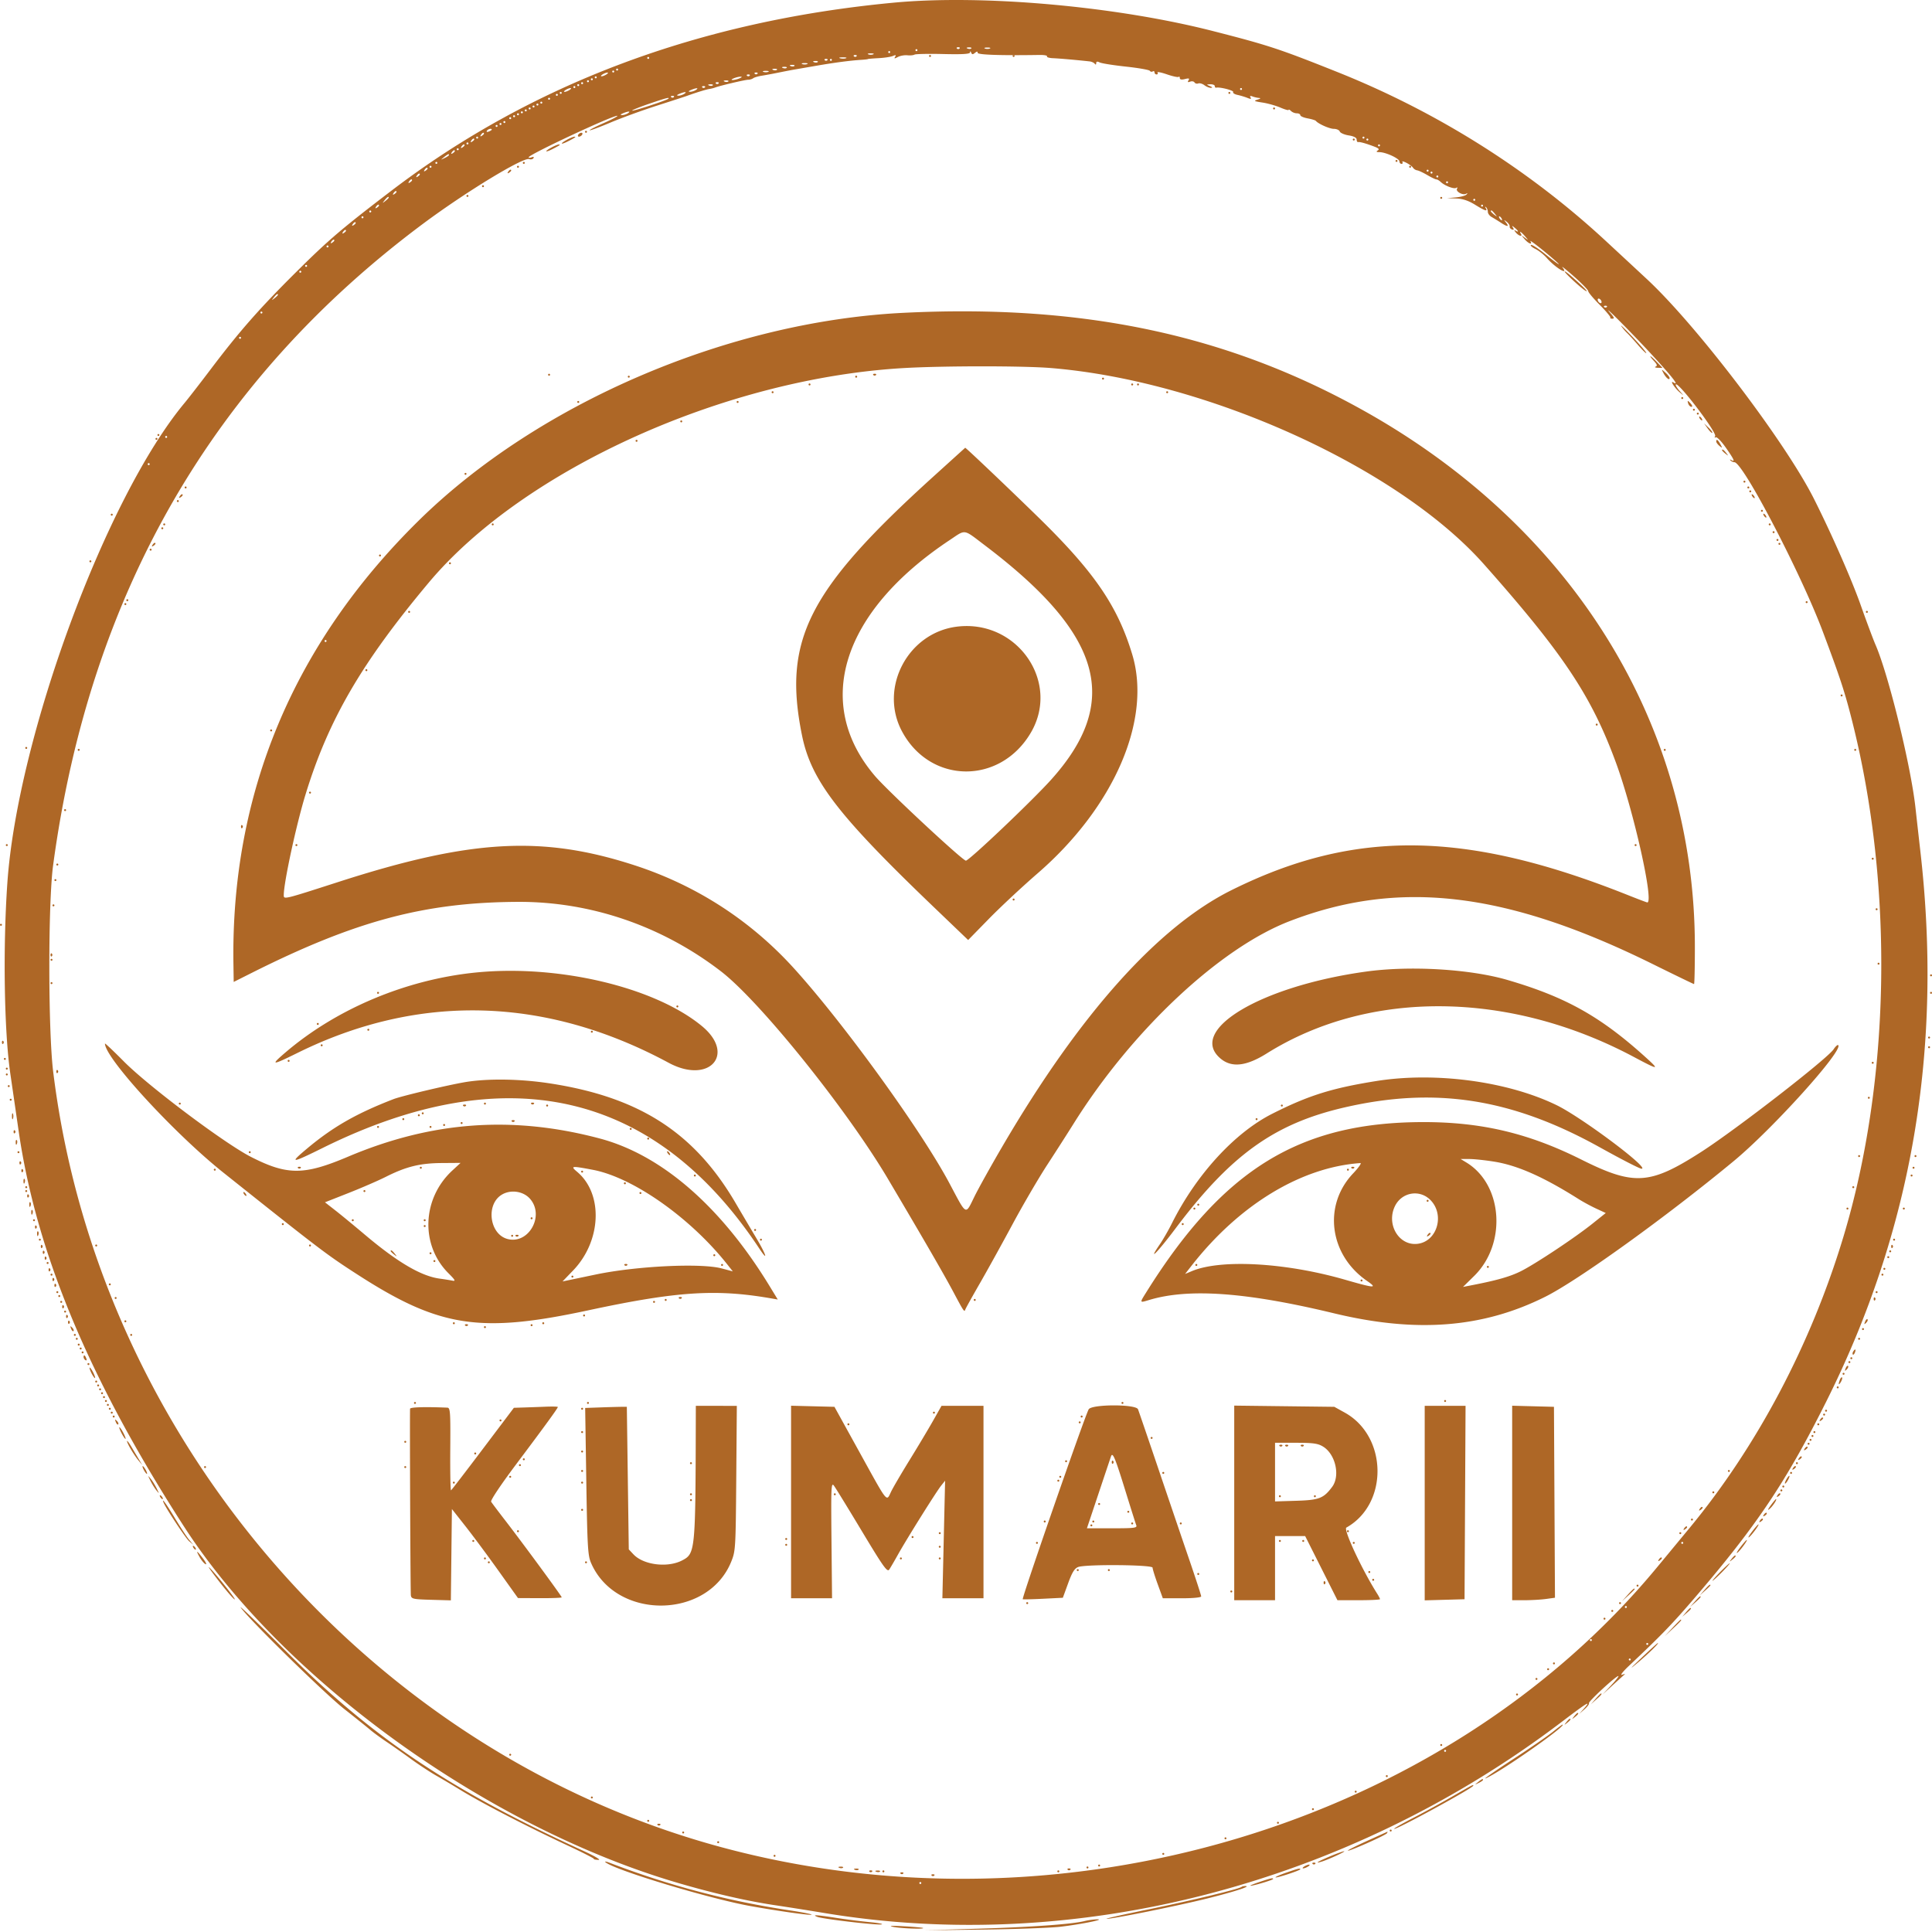 <svg fill="none" xmlns="http://www.w3.org/2000/svg" viewBox="0 0 994 994"><path fill-rule="evenodd" clip-rule="evenodd" d="M460 1.353C359.805 10.752 273.337 43.14 201.105 98.329c-25.57 19.536-32.037 25.059-48.649 41.55-18.915 18.777-29.284 30.564-43.914 49.92-5.404 7.15-11.536 15.056-13.626 17.569C54.439 256.04 8.981 379.209 3.781 454.299c-2.309 33.346-1.645 76.246 1.517 98 1.479 10.175 3.405 23.45 4.28 29.5 9.068 62.682 36.269 127.822 84.877 203.26C145.384 864.099 250.562 940.026 349 968.813c18.365 5.37 35.224 9.237 49.695 11.398a1715.97 1715.97 0 0124.805 3.92c130.118 21.769 269.756-14.38 380.306-98.467 12.952-9.852 15.096-11.127 11.118-6.615l-2.424 2.75 2.719-2.395c1.496-1.318 2.521-2.716 2.279-3.108-.474-.768 13.827-13.997 15.132-13.997.432 0-1.219 2.137-3.671 4.75l-4.458 4.75 5.478-5c3.014-2.75 5.713-5.184 6-5.409.286-.225-.379-.105-1.479.266-1.1.372.475-1.658 3.5-4.512 17.017-16.053 22.296-21.52 34.291-35.51 31.652-36.916 46.633-59.288 67.219-100.378 44.187-88.199 60.172-181.657 48.482-283.457-.505-4.4-1.644-14.525-2.53-22.5-2.399-21.576-13.869-68.269-20.54-83.612-1.169-2.688-4.596-11.863-7.615-20.388-4.697-13.26-14.8-36.24-23.957-54.492-14.668-29.233-60.307-89.288-86.024-113.196a17887.823 17887.823 0 00-21.243-19.715C786.478 87.216 739.176 57.46 688 37.031c-29.966-11.963-35.348-13.734-64-21.068C574.098 3.19 505.528-2.92 460 1.353zm33.667 23.613a.948.948 0 01-1.334 0c-.366-.367-.066-.667.667-.667.733 0 1.033.3.667.667zm6.062-.063c-.332.332-1.195.368-1.916.079-.798-.32-.561-.556.604-.604 1.054-.043 1.644.193 1.312.525zm9.521.058c-.687.278-1.812.278-2.5 0-.687-.277-.125-.504 1.25-.504s1.938.227 1.25.504zm-37.25.838c0 .275-.225.5-.5.5a.501.501 0 01-.5-.5c0-.275.225-.5.5-.5s.5.225.5.5zm-14 1c0 .275-.225.5-.5.5a.501.501 0 01-.5-.5c0-.275.225-.5.5-.5s.5.225.5.5zm43.597.419c1.017-.843 1.403-.854 1.403-.04 0 1.015 11.519 1.41 31.837 1.096 2.386-.037 4.116.29 3.846.729-.271.438 1.153.863 3.162.944 3.14.127 11.843.889 18.655 1.633 1.1.12 2.331.669 2.735 1.219.451.614.74.504.75-.285.01-.894.548-1.016 1.765-.4.962.487 7.045 1.457 13.516 2.156 6.471.7 12.015 1.674 12.319 2.167.304.492.972.636 1.484.319.512-.316.931-.098.931.484s.477 1.059 1.059 1.059.793-.431.467-.957c-.325-.527 1.861-.114 4.857.917 2.997 1.03 5.712 1.612 6.033 1.29.321-.321.584-.05.584.602 0 .784.899.96 2.649.52 2.041-.511 2.463-.362 1.836.652-.585.947-.355 1.14.819.69.898-.345 1.917-.166 2.265.398.348.563 1.219.8 1.935.525s2.133.13 3.149.9 2.522 1.382 3.347 1.36c.977-.024.802-.337-.5-.897-1.908-.82-1.897-.863.25-.93 1.237-.038 2.25.38 2.25.93s.337.916.75.812c1.815-.454 9.205 1.452 8.713 2.247-.299.485.711 1.152 2.246 1.48 1.535.33 3.832 1.022 5.105 1.538 1.706.692 2.122.629 1.586-.24-.499-.806-.178-.966 1.018-.507.96.369 2.496.715 3.414.77.977.058.633.41-.832.849-2.15.644-1.801.856 2.5 1.51 2.75.42 6.913 1.587 9.25 2.596 2.337 1.008 4.25 1.543 4.25 1.189 0-.354.54-.104 1.2.556.66.66 2.01 1.2 3 1.2.99 0 1.8.43 1.8.955 0 .525 1.688 1.265 3.75 1.644 2.063.379 3.975.962 4.25 1.295 1.282 1.553 7.063 4.106 9.297 4.106 1.369 0 2.724.61 3.01 1.358.287.748 2.36 1.653 4.607 2.012 2.658.425 4.086 1.174 4.086 2.142 0 .818.337 1.399.75 1.29.821-.217 4.183.73 8.567 2.414 2.059.79 2.463 1.308 1.5 1.918-.932.592-.662.84.926.85 3.248.023 10.257 3.27 10.257 4.752 0 .695.477 1.264 1.059 1.264s.793-.431.467-.958c-.325-.527.616-.331 2.091.435 1.476.765 2.999 1.9 3.384 2.524.384.623 1.348 1.227 2.14 1.343.793.117 3.136 1.212 5.207 2.434 2.072 1.222 4.158 2.222 4.638 2.222.479 0 1.466.568 2.193 1.262 2.085 1.99 6.865 3.829 8.05 3.096.625-.386.792-.202.398.437-.857 1.386 2.984 3.54 4.644 2.605.844-.476.916-.354.229.39-.55.596-3.025 1.259-5.5 1.472l-4.5.389 4.735.174c3.291.122 6.222 1.09 9.611 3.175 5.291 3.256 6.669 3.69 5.553 1.75-.411-.714-.335-.898.178-.429.494.451.903 1.525.91 2.387.007.862.911 2.068 2.009 2.68 1.097.611 3.192 1.899 4.654 2.862 3.392 2.233 4.473 2.233 2.722 0-1.238-1.579-1.204-1.618.346-.404.945.74 1.62 1.809 1.5 2.375-.12.566.407 1.256 1.171 1.534.966.351 1.136.084.558-.875-.705-1.171-.575-1.172.861-.008 1.971 1.599 2.264 2.59.442 1.495-.849-.51-.81-.209.122.941 1.459 1.798 3.672 2.381 2.628.692-1.106-1.79.143-1.055 2.095 1.233 1.886 2.21 1.885 2.218-.095.767s-1.981-1.443-.095.767c2.001 2.346 4.257 3.114 2.955 1.006-.418-.675 2.706 1.604 6.941 5.064 4.234 3.46 7.699 6.511 7.699 6.78 0 .268-3.03-1.973-6.733-4.98-3.703-3.007-7.124-5.225-7.602-4.93-.479.296.531 1.216 2.243 2.045 1.712.83 4.364 2.933 5.894 4.675 4.446 5.064 11.608 9.342 8.074 4.823-.752-.963 1.94 1.175 5.984 4.75 4.044 3.575 7.316 6.95 7.273 7.5-.044.55 2.621 3.725 5.922 7.055 3.301 3.331 5.764 6.293 5.473 6.584-.29.29.155.528.99.528 1.168 0 1-.595-.731-2.584-6.101-7.009 10.002 9.101 20.831 20.841 11.034 11.962 14.622 16.579 11.282 14.514-1.928-1.192.709 2.91 3.257 5.066 2.318 1.961 2.318 1.953-.078-.757-1.331-1.507-2.182-2.977-1.892-3.267 1.352-1.352 21.312 24.903 20.246 26.629-.436.705-.32.939.283.567.563-.348 2.883 2.016 5.154 5.254 4.301 6.131 4.992 7.684 2.88 6.469-.726-.418-.901-.338-.417.191.459.5 1.357.91 1.997.91 4.393 0 34.172 57.029 45.43 87 9.121 24.282 11.41 31.266 15.232 46.47 21.395 85.1 19.681 184.569-4.567 265.03-16.702 55.421-44.437 107.874-79.364 150.091a106591.04 106591.04 0 00-16.466 19.909C742.663 939.254 546.166 997.904 370.5 950.192 189.467 901.023 50.412 739.378 27.351 551.299c-2.608-21.273-2.63-86.706-.036-106 18.774-139.608 82.116-249.495 190.316-330.163 21.793-16.247 51.658-34.431 54.659-33.28.829.319 1.802.104 2.161-.477.397-.643.045-.824-.899-.462-.854.328-1.552.327-1.552-.002 0-1.394 44.697-22.253 45.647-21.302.233.233-2.962 1.912-7.102 3.73-4.139 1.82-7.356 3.478-7.149 3.685.207.207 5.04-1.59 10.74-3.991 5.7-2.402 16.439-6.311 23.864-8.686 7.425-2.376 14.4-4.647 15.5-5.047 4.517-1.644 10.093-3.36 11.5-3.537.825-.105 2.175-.446 3-.76 2.576-.974 15.424-3.986 17-3.983.825 0 1.95-.343 2.5-.766s2.575-1.017 4.5-1.32c1.925-.303 5.75-1.012 8.5-1.577 2.75-.564 6.35-1.257 8-1.54 1.65-.282 6.825-1.18 11.5-1.993 9.151-1.593 17.407-2.681 23-3.031 1.925-.12 3.5-.301 3.5-.402 0-.101 2.475-.314 5.5-.473 3.025-.16 6.361-.666 7.414-1.126 1.428-.624 1.715-.515 1.129.433-.623 1.008-.335 1.029 1.399.1 1.201-.642 3.393-1.041 4.871-.886 1.479.155 3.143 0 3.699-.343.557-.343 7.194-.478 14.75-.3 9.936.237 13.76.005 13.817-.837.051-.754.261-.71.597.128.398.992.844 1.02 1.921.127zm-52.347.743c-.687.278-1.812.278-2.5 0-.687-.277-.125-.504 1.25-.504s1.938.227 1.25.504zm-8.583 1.005a.948.948 0 01-1.334 0c-.366-.367-.066-.667.667-.667.733 0 1.033.3.667.667zM478 28.799c0 .275.225.5.5.5s.5-.225.5-.5-.225-.5-.5-.5-.5.225-.5.5zm43 0c0 .275.225.5.5.5s.5-.225.5-.5-.225-.5-.5-.5-.5.225-.5.5zm-187 1c0 .275-.225.5-.5.5a.501.501 0 01-.5-.5c0-.275.225-.5.5-.5s.5.225.5.5zm101.269.156c-.677.274-2.027.29-3 .037-.973-.254-.419-.478 1.231-.498 1.65-.02 2.446.187 1.769.46zm-9.602 1.01a.948.948 0 01-1.334 0c-.366-.366-.066-.666.667-.666.733 0 1.033.3.667.667zM428 30.8c0 .275-.225.5-.5.5a.501.501 0 01-.5-.5c0-.275.225-.5.5-.5s.5.225.5.5zm-7.271 1.104c-.332.332-1.195.368-1.916.079-.798-.32-.561-.556.604-.604 1.054-.043 1.644.193 1.312.525zm-5.479 1.058c-.687.278-1.812.278-2.5 0-.687-.277-.125-.504 1.25-.504s1.938.227 1.25.504zm-6.521.942c-.332.332-1.195.368-1.916.079-.798-.32-.561-.556.604-.604 1.054-.043 1.644.193 1.312.525zm-4 1c-.332.332-1.195.368-1.916.079-.798-.32-.561-.556.604-.604 1.054-.043 1.644.193 1.312.525zM318 35.799c0 .275-.225.5-.5.5a.501.501 0 01-.5-.5c0-.275.225-.5.5-.5s.5.225.5.5zm81.729.104c-.332.332-1.195.368-1.916.079-.798-.32-.561-.556.604-.604 1.054-.043 1.644.193 1.312.525zM316 36.799c0 .275-.225.5-.5.5a.501.501 0 01-.5-.5c0-.275.225-.5.5-.5s.5.225.5.5zm79.25.162c-.687.278-1.812.278-2.5 0-.687-.277-.125-.504 1.25-.504s1.938.227 1.25.504zM312 38.299c-.825.533-1.95.969-2.5.969s-.325-.436.5-.97c.825-.532 1.95-.968 2.5-.968s.325.436-.5.969zm77.667-.333a.948.948 0 01-1.334 0c-.366-.367-.066-.667.667-.667.733 0 1.033.3.667.667zm-4 1a.948.948 0 01-1.334 0c-.366-.367-.066-.667.667-.667.733 0 1.033.3.667.667zM307 39.799c0 .275-.225.5-.5.5a.501.501 0 01-.5-.5c0-.275.225-.5.5-.5s.5.225.5.5zm73.5.5c-1.1.473-2.675.859-3.5.859-.945 0-.761-.317.5-.86 1.1-.472 2.675-.858 3.5-.858.945 0 .761.317-.5.859zm-75.5.5c0 .275-.225.5-.5.5a.501.501 0 01-.5-.5c0-.275.225-.5.5-.5s.5.225.5.5zm-2 1c0 .275-.225.5-.5.5a.501.501 0 01-.5-.5c0-.275.225-.5.5-.5s.5.225.5.5zm71.729.104c-.332.332-1.195.368-1.916.079-.798-.32-.561-.556.604-.604 1.054-.043 1.644.193 1.312.525zM300 42.799c0 .275-.225.5-.5.5a.501.501 0 01-.5-.5c0-.275.225-.5.5-.5s.5.225.5.5zm69.667.167a.948.948 0 01-1.334 0c-.366-.367-.066-.667.667-.667.733 0 1.033.3.667.667zM298 43.799c0 .275-.225.5-.5.5a.501.501 0 01-.5-.5c0-.275.225-.5.5-.5s.5.225.5.5zm68.729.104c-.332.332-1.195.368-1.916.079-.798-.32-.561-.556.604-.604 1.054-.043 1.644.193 1.312.525zM296 44.799c0 .275-.225.5-.5.5a.501.501 0 01-.5-.5c0-.275.225-.5.5-.5s.5.225.5.5zm66.667.167a.948.948 0 01-1.334 0c-.366-.367-.066-.667.667-.667.733 0 1.033.3.667.667zM293 46.299c-.825.533-1.95.969-2.5.969s-.325-.436.5-.97c.825-.532 1.95-.968 2.5-.968s.325.436-.5.969zm65 0c-.825.533-2.175.945-3 .914-.989-.036-.819-.347.5-.914 2.749-1.181 4.328-1.181 2.5 0zm281-.5c0 .275-.225.5-.5.5a.501.501 0 01-.5-.5c0-.275.225-.5.5-.5s.5.225.5.5zm-350 2c0 .275-.225.5-.5.5a.501.501 0 01-.5-.5c0-.275.225-.5.5-.5s.5.225.5.5zm63 .5c-.825.533-2.175.945-3 .914-.989-.036-.819-.347.5-.914 2.749-1.181 4.328-1.181 2.5 0zm280-.5c0 .275.225.5.5.5s.5-.225.5-.5-.225-.5-.5-.5-.5.225-.5.5zm-345 1c0 .275-.225.5-.5.5a.501.501 0 01-.5-.5c0-.275.225-.5.5-.5s.5.225.5.5zm59.667 1.167a.948.948 0 01-1.334 0c-.366-.367-.066-.667.667-.667.733 0 1.033.3.667.667zM283 50.799c0 .275-.225.5-.5.5a.501.501 0 01-.5-.5c0-.275.225-.5.5-.5s.5.225.5.5zm60.823.01c-.838.838-18.134 6.513-18.557 6.089-.215-.215 3.575-1.752 8.422-3.416 8.827-3.03 11.089-3.627 10.135-2.672zM279 52.8c0 .275-.225.5-.5.5a.501.501 0 01-.5-.5c0-.275.225-.5.5-.5s.5.225.5.5zm-2 1c0 .275-.225.5-.5.5a.501.501 0 01-.5-.5c0-.275.225-.5.5-.5s.5.225.5.5zm-2 1c0 .275-.225.5-.5.5a.501.501 0 01-.5-.5c0-.275.225-.5.5-.5s.5.225.5.5zm-2 1c0 .275-.225.5-.5.5a.501.501 0 01-.5-.5c0-.275.225-.5.5-.5s.5.225.5.5zm382 0c0 .275.225.5.5.5s.5-.225.5-.5-.225-.5-.5-.5-.5.225-.5.5zm-384 1c0 .275-.225.5-.5.5a.501.501 0 01-.5-.5c0-.275.225-.5.5-.5s.5.225.5.5zm-2 1c0 .275-.225.5-.5.5a.501.501 0 01-.5-.5c0-.275.225-.5.5-.5s.5.225.5.5zm54 .5c-.825.533-2.175.945-3 .914-.989-.036-.819-.347.5-.914 2.749-1.181 4.328-1.181 2.5 0zm-56 .5c0 .275-.225.5-.5.5a.501.501 0 01-.5-.5c0-.275.225-.5.5-.5s.5.225.5.5zm-2 1c0 .275-.225.5-.5.5a.501.501 0 01-.5-.5c0-.275.225-.5.5-.5s.5.225.5.5zm-2 1c0 .275-.225.5-.5.5a.501.501 0 01-.5-.5c0-.275.225-.5.5-.5s.5.225.5.5zm-3 2c0 .275-.225.5-.5.5a.501.501 0 01-.5-.5c0-.275.225-.5.5-.5s.5.225.5.5zm-2 1c0 .275-.225.5-.5.5a.501.501 0 01-.5-.5c0-.275.225-.5.5-.5s.5.225.5.5zm-2 1c0 .275-.225.5-.5.5a.501.501 0 01-.5-.5c0-.275.225-.5.5-.5s.5.225.5.5zm-3 1.893c0 .216-.698.66-1.552.989-.89.34-1.291.173-.941-.393.587-.951 2.493-1.406 2.493-.596zm48 1.107c0 .275.225.5.5.5s.5-.225.5-.5-.225-.5-.5-.5-.5.225-.5.5zm-52 .94c0 .244-.52.763-1.155 1.155-.715.443-.883.275-.44-.44.712-1.153 1.595-1.548 1.595-.714zm48.5.56c-.34.55-.168 1 .382 1s1.278-.45 1.618-1c.34-.55.168-1-.382-1s-1.278.45-1.618 1zm-51.5 1.5c0 .275-.225.5-.5.5a.501.501 0 01-.5-.5c0-.275.225-.5.5-.5s.5.225.5.5zm45.75 1.072c-3.877 2.103-3.438 2.829.5.827 3.77-1.918 4.437-2.414 3.167-2.36-.504.023-2.155.712-3.667 1.533zM702 70.799c0 .275-.225.5-.5.5a.501.501 0 01-.5-.5c0-.275.225-.5.5-.5s.5.225.5.5zm-458 .94c0 .244-.52.763-1.155 1.155-.715.443-.883.275-.44-.44.712-1.153 1.595-1.548 1.595-.714zm452 .06c0 .275.225.5.5.5s.5-.225.5-.5-.225-.5-.5-.5-.5.225-.5.5zm8 0c0 .275-.225.5-.5.5a.501.501 0 01-.5-.5c0-.275.225-.5.5-.5s.5.225.5.5zm-463 2c0 .275-.225.5-.5.5a.501.501 0 01-.5-.5c0-.275.225-.5.5-.5s.5.225.5.5zm-2 .94c0 .244-.52.763-1.155 1.155-.715.443-.883.275-.44-.44.712-1.153 1.595-1.548 1.595-.714zm44.75 1.132c-3.877 2.103-3.438 2.829.5.827 3.77-1.918 4.437-2.414 3.167-2.36-.504.023-2.155.712-3.667 1.533zM710 74.799c0 .275-.225.5-.5.5a.501.501 0 01-.5-.5c0-.275.225-.5.5-.5s.5.225.5.5zm-474 2c0 .275-.225.5-.5.5a.501.501 0 01-.5-.5c0-.275.225-.5.5-.5s.5.225.5.5zm-2 .94c0 .244-.52.763-1.155 1.155-.715.443-.883.275-.44-.44.712-1.153 1.595-1.548 1.595-.714zm-3 2.025c0 .255-1.012.955-2.25 1.555-2.161 1.047-2.173 1.029-.309-.465 2.04-1.634 2.559-1.855 2.559-1.09zm487 3.035c0 .275.225.5.5.5s.5-.225.5-.5-.225-.5-.5-.5-.5.225-.5.5zm-493 1c0 .275-.225.5-.5.5a.501.501 0 01-.5-.5c0-.275.225-.5.5-.5s.5.225.5.5zm44 0c0 .275.225.5.5.5s.5-.225.5-.5-.225-.5-.5-.5-.5.225-.5.5zm-47 2c0 .275-.225.5-.5.5a.501.501 0 01-.5-.5c0-.275.225-.5.5-.5s.5.225.5.5zm44 0c0 .275.225.5.5.5s.5-.225.5-.5-.225-.5-.5-.5-.5.225-.5.5zm459 0c0 .275.225.5.5.5s.5-.225.5-.5-.225-.5-.5-.5-.5.225-.5.5zm-505 .94c0 .244-.52.763-1.155 1.155-.715.443-.883.275-.44-.44.712-1.153 1.595-1.548 1.595-.714zm41.405 1.715c-.443.715-.275.883.44.44.635-.392 1.155-.911 1.155-1.154 0-.834-.883-.44-1.595.714zM735 87.799c0 .275-.225.5-.5.5a.501.501 0 01-.5-.5c0-.275.225-.5.5-.5s.5.225.5.5zm2 1c0 .275-.225.5-.5.5a.501.501 0 01-.5-.5c0-.275.225-.5.5-.5s.5.225.5.5zm-521 .94c0 .244-.52.763-1.155 1.155-.715.443-.883.275-.44-.44.712-1.153 1.595-1.548 1.595-.714zm524 1.06c0 .275-.225.5-.5.5a.501.501 0 01-.5-.5c0-.275.225-.5.5-.5s.5.225.5.5zm-528 1.94c0 .244-.52.763-1.155 1.155-.715.443-.883.275-.44-.44.712-1.153 1.595-1.548 1.595-.714zm533 1.06c0 .275-.225.5-.5.5a.501.501 0 01-.5-.5c0-.275.225-.5.5-.5s.5.225.5.5zm-497 2c0 .275.225.5.5.5s.5-.225.5-.5-.225-.5-.5-.5-.5.225-.5.5zm-44 2.94c0 .244-.52.763-1.155 1.155-.715.443-.883.275-.44-.44.712-1.153 1.595-1.548 1.595-.714zm36 2.06c0 .275.225.5.5.5s.5-.225.5-.5-.225-.5-.5-.5-.5.225-.5.5zm-40 .878c0 .207-.787.995-1.75 1.75-1.586 1.243-1.621 1.208-.378-.378 1.307-1.666 2.128-2.195 2.128-1.372zm541 .122c0 .275.225.5.5.5s.5-.225.5-.5-.225-.5-.5-.5-.5.225-.5.5zm18 1c0 .275-.225.5-.5.5a.501.501 0 01-.5-.5c0-.275.225-.5.5-.5s.5.225.5.5zm-564 2.941c0 .243-.52.762-1.155 1.154-.715.443-.883.275-.44-.44.712-1.153 1.595-1.548 1.595-.714zm568 .059c0 .275-.225.5-.5.5a.501.501 0 01-.5-.5c0-.275.225-.5.5-.5s.5.225.5.5zm-572 3c0 .275-.225.5-.5.5a.501.501 0 01-.5-.5c0-.275.225-.5.5-.5s.5.225.5.5zm578.128 1.25c1.243 1.586 1.208 1.621-.378.378-1.666-1.307-2.195-2.128-1.372-2.128.207 0 .995.787 1.75 1.75zM187 111.799c0 .275-.225.5-.5.5a.501.501 0 01-.5-.5c0-.275.225-.5.5-.5s.5.225.5.5zm585.5.5c.34.55.393 1 .118 1s-.778-.45-1.118-1c-.34-.55-.393-1-.118-1s.778.45 1.118 1zM183 114.74c0 .243-.52.762-1.155 1.154-.715.443-.883.275-.44-.44.712-1.153 1.595-1.548 1.595-.714zm-5 4c0 .243-.52.762-1.155 1.154-.715.443-.883.275-.44-.44.712-1.153 1.595-1.548 1.595-.714zm-6 5c0 .243-.52.762-1.155 1.154-.715.443-.883.275-.44-.44.712-1.153 1.595-1.548 1.595-.714zm-3 3.059c0 .275-.225.5-.5.5a.501.501 0 01-.5-.5c0-.275.225-.5.5-.5s.5.225.5.5zm-11 10c0 .275-.225.5-.5.5a.501.501 0 01-.5-.5c0-.275.225-.5.5-.5s.5.225.5.5zm-3 3c0 .275-.225.5-.5.5a.501.501 0 01-.5-.5c0-.275.225-.5.5-.5s.5.225.5.5zm650-.124c0 .796 8.829 8.915 10.862 9.989 1.754.927-1.16-2.053-7.161-7.322-2.035-1.788-3.701-2.988-3.701-2.667zm-662 12.002c0 .207-.787.995-1.75 1.75-1.586 1.243-1.621 1.208-.378-.378 1.307-1.666 2.128-2.195 2.128-1.372zm681 3.74c0 .55-.45.722-1 .382-.55-.34-1-1.068-1-1.618s.45-.722 1-.382c.55.34 1 1.068 1 1.618zm2.667 2.549a.948.948 0 01-1.334 0c-.366-.367-.066-.667.667-.667.733 0 1.033.3.667.667zM135 160.799c0 .275-.225.5-.5.5a.501.501 0 01-.5-.5c0-.275.225-.5.5-.5s.5.225.5.5zm329.5.162c-89.941 4.514-187.761 46.508-249.169 106.967-64.447 63.453-96.583 140.414-95.234 228.071l.142 9.2 9.105-4.573c53.521-26.88 89.185-36.403 137.156-36.623 37.397-.172 74.069 12.38 104.434 35.745 20.033 15.415 64.729 70.978 85.948 106.845 18.794 31.767 28.727 48.942 33.663 58.206 5.46 10.248 5.579 10.419 6.148 8.831.231-.642 3.613-6.717 7.516-13.5 3.903-6.782 11.45-20.431 16.772-30.331 5.321-9.9 13.338-23.625 17.815-30.5 4.477-6.875 10.539-16.335 13.469-21.023 30.104-48.144 75.203-90.447 111.244-104.346 56.29-21.707 111.408-15.193 186.812 22.078 11.451 5.66 21.014 10.291 21.25 10.291.236 0 .429-8.637.429-19.193 0-114.089-62.577-215.48-170.167-275.715-70.08-39.235-144.656-55.081-237.333-50.43zm369.641 6.838c.745 1.1 2.075 2.675 2.956 3.5.88.825 3.468 3.665 5.751 6.311 2.284 2.646 4.151 4.446 4.151 4-.001-.446-3.199-4.186-7.107-8.311-3.908-4.125-6.496-6.6-5.751-5.5zm-710.141 6c0 .275-.225.5-.5.5a.501.501 0 01-.5-.5c0-.275.225-.5.5-.5s.5.225.5.5zm726.899 11.892c1.673 1.781 1.909 2.528.924 2.921-.728.291-.226.565 1.114.608l2.437.079-2.874-3c-1.581-1.65-3.093-3-3.361-3-.268 0 .524 1.077 1.76 2.392zm-310.393 3.647c80.375 6.527 178.691 51.053 222.994 100.992 40.855 46.052 55.311 67.786 67.907 102.098 9.084 24.744 19.649 71.871 16.113 71.871-.264 0-4.876-1.751-10.25-3.891-83.329-33.184-140.451-33.868-203.667-2.436-37.88 18.835-78.131 63.849-117.878 131.827-5.788 9.9-12.243 21.487-14.344 25.75-4.809 9.758-3.841 10.261-12.864-6.687-14.53-27.291-54.502-82.541-80.168-110.809-22.303-24.564-50.151-42.549-81.849-52.86-47.479-15.444-84.23-13.395-152.119 8.479-28.718 9.254-28.381 9.173-28.381 6.821 0-6.418 6.415-36.111 11.139-51.557 11.784-38.53 28.795-67.808 63.411-109.137 48.925-58.413 152.943-105.32 244.95-110.462 20.42-1.141 60.948-1.14 75.006.001zm315.354 2.655c1.275 2.431 3.14 3.928 3.14 2.52 0-.497-.965-1.761-2.146-2.809-2.13-1.892-2.137-1.89-.994.289zm-573.86.806c0 .275.225.5.5.5s.5-.225.5-.5-.225-.5-.5-.5-.5.225-.5.5zm167.333.167a.948.948 0 001.334 0c.366-.367.066-.667-.667-.667-.733 0-1.033.3-.667.667zM323 193.799c0 .275.225.5.5.5s.5-.225.5-.5-.225-.5-.5-.5-.5.225-.5.5zm117 0c0 .275.225.5.5.5s.5-.225.5-.5-.225-.5-.5-.5-.5.225-.5.5zm127 1c0 .275.225.5.5.5s.5-.225.5-.5-.225-.5-.5-.5-.5.225-.5.5zm-151 3c0 .275.225.5.5.5s.5-.225.5-.5-.225-.5-.5-.5-.5.225-.5.5zm166 0c0 .275.225.5.5.5s.5-.225.5-.5-.225-.5-.5-.5-.5.225-.5.5zm3 0c0 .275.225.5.5.5s.5-.225.5-.5-.225-.5-.5-.5-.5.225-.5.5zm-188 4c0 .275.225.5.5.5s.5-.225.5-.5-.225-.5-.5-.5-.5.225-.5.5zm203 0c0 .275.225.5.5.5s.5-.225.5-.5-.225-.5-.5-.5-.5.225-.5.5zm265 3c0 .275.225.5.5.5s.5-.225.5-.5-.225-.5-.5-.5-.5.225-.5.5zm-568 2c0 .275.225.5.5.5s.5-.225.5-.5-.225-.5-.5-.5-.5.225-.5.5zm82 0c0 .275.225.5.5.5s.5-.225.5-.5-.225-.5-.5-.5-.5.225-.5.5zm489.638 1c.317.825 1.033 1.5 1.591 1.5.586 0 .489-.635-.229-1.5-.685-.825-1.401-1.5-1.591-1.5-.19 0-.087.675.229 1.5zm2.362 3c0 .275.225.5.5.5s.5-.225.5-.5-.225-.5-.5-.5-.5.225-.5.5zm2 2c0 .275.225.5.5.5s.5-.225.5-.5-.225-.5-.5-.5-.5.225-.5.5zm1.5 2.5c.34.55.843 1 1.118 1 .275 0 .222-.45-.118-1-.34-.55-.843-1-1.118-1-.275 0-.222.45.118 1zm-524.5 1.5c0 .275.225.5.5.5s.5-.225.5-.5-.225-.5-.5-.5-.5.225-.5.5zm528.606 3.652c1.042 1.459 2.094 2.459 2.338 2.222.245-.236-.607-1.43-1.894-2.652l-2.338-2.222 1.894 2.652zM81 223.799c0 .275.225.5.5.5s.5-.225.5-.5-.225-.5-.5-.5-.5.225-.5.5zm5 1c0 .275-.225.5-.5.5a.501.501 0 01-.5-.5c0-.275.225-.5.5-.5s.5.225.5.5zm-6 1c0 .275.225.5.5.5s.5-.225.5-.5-.225-.5-.5-.5-.5.225-.5.5zm247 1c0 .275.225.5.5.5s.5-.225.5-.5-.225-.5-.5-.5-.5.225-.5.5zm556 .378c0 .482.749 1.495 1.664 2.25 1.508 1.244 1.552 1.162.465-.878-1.24-2.327-2.129-2.9-2.129-1.372zm-402.5 17.751c-64.74 58.617-77.824 84.323-67.883 133.371 4.699 23.187 18.349 40.988 67.687 88.274l17.804 17.063 10.696-10.935c5.883-6.015 17.14-16.519 25.015-23.344 39.413-34.151 58.845-79.056 48.726-112.602-7.511-24.902-19.478-42.407-48.167-70.458-14.986-14.653-37.567-36.118-37.794-35.927-.046.039-7.284 6.59-16.084 14.558zM886 231.677c0 .207.788.995 1.75 1.75 1.586 1.243 1.621 1.208.378-.378-1.307-1.666-2.128-2.195-2.128-1.372zm-809 7.122c0 .275-.225.5-.5.5a.501.501 0 01-.5-.5c0-.275.225-.5.5-.5s.5.225.5.5zm162 5c0 .275.225.5.5.5s.5-.225.5-.5-.225-.5-.5-.5-.5.225-.5.5zm658 4c0 .275.225.5.5.5s.5-.225.5-.5-.225-.5-.5-.5-.5.225-.5.5zm-802 3c0 .275.225.5.5.5s.5-.225.5-.5-.225-.5-.5-.5-.5.225-.5.5zm804 0c0 .275.225.5.5.5s.5-.225.5-.5-.225-.5-.5-.5-.5.225-.5.5zm1 2c0 .275.225.5.5.5s.5-.225.5-.5-.225-.5-.5-.5-.5.225-.5.5zm-807.595 2.655c-.443.715-.275.883.44.44 1.153-.712 1.548-1.595.714-1.595-.243 0-.762.52-1.154 1.155zm809.095-.155c.34.55.843 1 1.118 1 .275 0 .222-.45-.118-1-.34-.55-.843-1-1.118-1-.275 0-.222.45.118 1zm-810.5 2.5c0 .275.225.5.5.5s.5-.225.5-.5-.225-.5-.5-.5-.5.225-.5.5zm815 5c0 .275.225.5.5.5s.5-.225.5-.5-.225-.5-.5-.5-.5.225-.5.5zm-849 2c0 .275.225.5.5.5s.5-.225.5-.5-.225-.5-.5-.5-.5.225-.5.5zm850.5.5c.34.55.843 1 1.118 1 .275 0 .222-.45-.118-1-.34-.55-.843-1-1.118-1-.275 0-.222.45.118 1zm-823.5 4.5c0 .275.225.5.5.5s.5-.225.5-.5-.225-.5-.5-.5-.5.225-.5.5zm169 0c0 .275.225.5.5.5s.5-.225.5-.5-.225-.5-.5-.5-.5.225-.5.5zm657 0c0 .275.225.5.5.5s.5-.225.5-.5-.225-.5-.5-.5-.5.225-.5.5zm-827 2c0 .275.225.5.5.5s.5-.225.5-.5-.225-.5-.5-.5-.5.225-.5.5zm423.808 8.854c60.532 45.842 70.207 80.324 33.849 120.646-9.833 10.905-42.058 41.5-43.711 41.5-1.687 0-40.13-35.786-46.729-43.5-31.989-37.391-17.135-84.487 38.272-121.35 8.626-5.738 6.818-6.005 18.319 2.704zM912 273.799c0 .275.225.5.5.5s.5-.225.5-.5-.225-.5-.5-.5-.5.225-.5.5zm2 4c0 .275.225.5.5.5s.5-.225.5-.5-.225-.5-.5-.5-.5.225-.5.5zm-835.595 2.655c-.443.715-.275.883.44.44 1.153-.712 1.548-1.595.714-1.595-.243 0-.762.52-1.154 1.155zM915 279.799c0 .275.225.5.5.5s.5-.225.5-.5-.225-.5-.5-.5-.5.225-.5.5zm-838 3c0 .275.225.5.5.5s.5-.225.5-.5-.225-.5-.5-.5-.5.225-.5.5zm118 3c0 .275.225.5.5.5s.5-.225.5-.5-.225-.5-.5-.5-.5.225-.5.5zm-149 3c0 .275.225.5.5.5s.5-.225.5-.5-.225-.5-.5-.5-.5.225-.5.5zm185 1c0 .275.225.5.5.5s.5-.225.5-.5-.225-.5-.5-.5-.5.225-.5.5zm-166 19c0 .275.225.5.5.5s.5-.225.5-.5-.225-.5-.5-.5-.5.225-.5.5zm864 1c0 .275.225.5.5.5s.5-.225.5-.5-.225-.5-.5-.5-.5.225-.5.5zm-865 1c0 .275.225.5.5.5s.5-.225.5-.5-.225-.5-.5-.5-.5.225-.5.5zm146 4c0 .275.225.5.5.5s.5-.225.5-.5-.225-.5-.5-.5-.5.225-.5.5zm750 0c0 .275.225.5.5.5s.5-.225.5-.5-.225-.5-.5-.5-.5.225-.5.5zm-467.772 7.619c-25.209 3.194-40.055 31.54-28.184 53.812 14.531 27.262 50.543 27.633 66.337.683 15.344-26.184-7.221-58.414-38.153-54.495zM168 329.799c0 .275-.225.5-.5.5a.501.501 0 01-.5-.5c0-.275.225-.5.5-.5s.5.225.5.5zm20 15c0 .275.225.5.5.5s.5-.225.5-.5-.225-.5-.5-.5-.5.225-.5.5zm759 13c0 .275.225.5.5.5s.5-.225.5-.5-.225-.5-.5-.5-.5.225-.5.5zm-126 15c0 .275.225.5.5.5s.5-.225.5-.5-.225-.5-.5-.5-.5.225-.5.5zm-682 3c0 .275.225.5.5.5s.5-.225.5-.5-.225-.5-.5-.5-.5.225-.5.5zm-126 9c0 .275.225.5.5.5s.5-.225.5-.5-.225-.5-.5-.5-.5.225-.5.5zm27 1c0 .275.225.5.5.5s.5-.225.5-.5-.225-.5-.5-.5-.5.225-.5.5zm816 0c0 .275.225.5.5.5s.5-.225.5-.5-.225-.5-.5-.5-.5.225-.5.5zm98 0c0 .275.225.5.5.5s.5-.225.5-.5-.225-.5-.5-.5-.5.225-.5.5zm-795 22c0 .275.225.5.5.5s.5-.225.5-.5-.225-.5-.5-.5-.5.225-.5.5zm-126 9c0 .275.225.5.5.5s.5-.225.5-.5-.225-.5-.5-.5-.5.225-.5.5zm91 8.5c0 .733.3 1.033.667.667a.948.948 0 000-1.334c-.367-.366-.667-.066-.667.667zm-121 9.5c0 .275.225.5.5.5s.5-.225.5-.5-.225-.5-.5-.5-.5.225-.5.5zm149 0c0 .275.225.5.5.5s.5-.225.5-.5-.225-.5-.5-.5-.5.225-.5.5zm689 0c0 .275.225.5.5.5s.5-.225.5-.5-.225-.5-.5-.5-.5.225-.5.5zm122 7c0 .275.225.5.5.5s.5-.225.5-.5-.225-.5-.5-.5-.5.225-.5.5zm-934 3c0 .275.225.5.5.5s.5-.225.5-.5-.225-.5-.5-.5-.5.225-.5.5zm-1 8c0 .275.225.5.5.5s.5-.225.5-.5-.225-.5-.5-.5-.5.225-.5.5zm493 10c0 .275.225.5.5.5s.5-.225.5-.5-.225-.5-.5-.5-.5.225-.5.5zm-494 3c0 .275.225.5.5.5s.5-.225.5-.5-.225-.5-.5-.5-.5.225-.5.5zm938 2c0 .275.225.5.5.5s.5-.225.5-.5-.225-.5-.5-.5-.5.225-.5.5zm-965 8c0 .275.225.5.5.5s.5-.225.5-.5-.225-.5-.5-.5-.5.225-.5.5zm26 15.5c0 .733.3 1.033.667.667a.948.948 0 000-1.334c-.367-.366-.667-.066-.667.667zm0 2.5c0 .275.225.5.5.5s.5-.225.5-.5-.225-.5-.5-.5-.5.225-.5.5zm940 2c0 .275.225.5.5.5s.5-.225.5-.5-.225-.5-.5-.5-.5.225-.5.5zm-263 4.043c-54.247 7.464-92.354 30.201-75.037 44.772 5.719 4.813 13.221 3.981 23.778-2.634 52.7-33.025 124.918-32.31 188.974 1.868 12.395 6.614 13.209 6.718 6.785.863-23.615-21.521-41.636-31.679-71.896-40.528-19.195-5.613-49.982-7.454-72.604-4.341zm-458.5.537c-35.769 3.641-71.539 18.72-97.786 41.22-7.786 6.675-6.962 6.687 6.383.097 62.333-30.781 127.565-29.043 190.903 5.088 20.873 11.247 34.844-4.348 17.005-18.981-24.465-20.068-74.065-31.744-116.505-27.424zm748.5 1.42c0 .275.225.5.5.5s.5-.225.5-.5-.225-.5-.5-.5-.5.225-.5.5zm-967 4c0 .275.225.5.5.5s.5-.225.5-.5-.225-.5-.5-.5-.5.225-.5.5zm168 5c0 .275.225.5.5.5s.5-.225.5-.5-.225-.5-.5-.5-.5.225-.5.5zm799 0c0 .275.225.5.5.5s.5-.225.5-.5-.225-.5-.5-.5-.5.225-.5.5zm-645 7c0 .275.225.5.5.5s.5-.225.5-.5-.225-.5-.5-.5-.5.225-.5.5zm-185 9c0 .275.225.5.5.5s.5-.225.5-.5-.225-.5-.5-.5-.5.225-.5.5zm26 3c0 .275.225.5.5.5s.5-.225.5-.5-.225-.5-.5-.5-.5.225-.5.5zm115 1c0 .275.225.5.5.5s.5-.225.5-.5-.225-.5-.5-.5-.5.225-.5.5zm688 3c0 .275.225.5.5.5s.5-.225.5-.5-.225-.5-.5-.5-.5.225-.5.5zm-991 2.5c0 .733.3 1.033.667.667a.948.948 0 000-1.334c-.367-.366-.667-.066-.667.667zm53 .614c0 7.425 35.64 46.246 61.004 66.449 50.282 40.05 52.993 42.109 69.207 52.559 41.828 26.956 62.733 30.183 118.289 18.258 45.459-9.758 65.684-11.106 93.827-6.253l3.827.66-4.203-6.894c-24.926-40.887-55.477-67.459-87.3-75.929-44.838-11.934-86.482-8.925-129.651 9.368-22.631 9.589-31.217 9.601-49.904.066-13.507-6.893-52.716-36.334-65.346-49.068-5.362-5.407-9.75-9.554-9.75-9.216zm111 .886c0 .275.225.5.5.5s.5-.225.5-.5-.225-.5-.5-.5-.5.225-.5.5zm778.402 2.009c-3.196 4.877-50.497 41.532-68.402 53.005-26.242 16.816-34.336 17.307-61.5 3.726-27.016-13.508-51.228-19.248-81.128-19.233-63.741.03-103.084 24.21-142.731 87.723-3.371 5.399-3.412 5.306 1.663 3.779 20.343-6.122 49.998-3.979 95.002 6.866 42.434 10.225 76.652 7.542 108.759-8.528 16.913-8.465 62.166-41.045 96.904-69.767 20.071-16.595 56.473-56.971 53.786-59.659-.327-.327-1.386.612-2.353 2.088zM992 538.799c0 .275.225.5.5.5s.5-.225.5-.5-.225-.5-.5-.5-.5.225-.5.5zm-990 6c0 .275.225.5.5.5s.5-.225.5-.5-.225-.5-.5-.5-.5.225-.5.5zm146 1c0 .275.225.5.5.5s.5-.225.5-.5-.225-.5-.5-.5-.5.225-.5.5zm815 1c0 .275.225.5.5.5s.5-.225.5-.5-.225-.5-.5-.5-.5.225-.5.5zm-960 3c0 .275.225.5.5.5s.5-.225.5-.5-.225-.5-.5-.5-.5.225-.5.5zm26 1.5c0 .733.3 1.033.667.667a.948.948 0 000-1.334c-.367-.366-.667-.066-.667.667zm-26 1.5c0 .275.225.5.5.5s.5-.225.5-.5-.225-.5-.5-.5-.5.225-.5.5zm705 3.398c-22.85 3.655-34.922 7.457-53.5 16.851-19.305 9.761-39.014 31.283-51.512 56.251-1.79 3.575-4.587 8.444-6.217 10.82-6.681 9.739-1.326 4.36 7.986-8.024 28.504-37.903 50.836-53.942 86.704-62.268 46.767-10.857 86.235-4.741 131.49 20.376 11.871 6.589 20.66 11.096 21.637 11.096 4.505 0-30.832-26.438-43.706-32.7-25.284-12.298-62.481-17.264-92.882-12.402zm-469 .601c-9.254 1.597-32.433 7.108-36.5 8.678-18.962 7.322-31.041 14.206-44.217 25.201-9.715 8.107-8.746 8.087 7.938-.163 94.491-46.72 170.916-29.031 224.517 51.966 4.649 7.024 3.527 3.126-1.54-5.352a2864.982 2864.982 0 01-10.773-18.226c-21.247-36.286-49.578-54.497-95.737-61.538-15.334-2.34-32.147-2.557-43.688-.566zM4 558.799c0 .275.225.5.5.5s.5-.225.5-.5-.225-.5-.5-.5-.5.225-.5.5zm957 6c0 .275.225.5.5.5s.5-.225.5-.5-.225-.5-.5-.5-.5.225-.5.5zm-956 1c0 .275.225.5.5.5s.5-.225.5-.5-.225-.5-.5-.5-.5.225-.5.5zm87 2c0 .275.225.5.5.5s.5-.225.5-.5-.225-.5-.5-.5-.5.225-.5.5zm157 0c0 .275.225.5.5.5s.5-.225.5-.5-.225-.5-.5-.5-.5.225-.5.5zm24.333.167a.948.948 0 001.334 0c.366-.367.066-.667-.667-.667-.733 0-1.033.3-.667.667zm-35 1a.948.948 0 001.334 0c.366-.367.066-.667-.667-.667-.733 0-1.033.3-.667.667zm42.667-.167c0 .275.225.5.5.5s.5-.225.5-.5-.225-.5-.5-.5-.5.225-.5.5zm378 0c0 .275.225.5.5.5s.5-.225.5-.5-.225-.5-.5-.5-.5.225-.5.5zm-652.842 5.5c0 1.375.227 1.938.504 1.25.278-.687.278-1.812 0-2.5-.277-.687-.504-.125-.504 1.25zm210.842-1.5c0 .275.225.5.5.5s.5-.225.5-.5-.225-.5-.5-.5-.5.225-.5.5zm-2 1c0 .275.225.5.5.5s.5-.225.5-.5-.225-.5-.5-.5-.5.225-.5.5zm-8 2c0 .275.225.5.5.5s.5-.225.5-.5-.225-.5-.5-.5-.5.225-.5.5zm439 0c0 .275.225.5.5.5s.5-.225.5-.5-.225-.5-.5-.5-.5.225-.5.5zm-382.667 1.167a.948.948 0 001.334 0c.366-.367.066-.667-.667-.667-.733 0-1.033.3-.667.667zm-26.333.833c0 .275.225.5.5.5s.5-.225.5-.5-.225-.5-.5-.5-.5.225-.5.5zm-9 1c0 .275.225.5.5.5s.5-.225.5-.5-.225-.5-.5-.5-.5.225-.5.5zm-34 1c0 .275.225.5.5.5s.5-.225.5-.5-.225-.5-.5-.5-.5.225-.5.5zm27 0c0 .275.225.5.5.5s.5-.225.5-.5-.225-.5-.5-.5-.5.225-.5.5zm103 1c0 .275.225.5.5.5s.5-.225.5-.5-.225-.5-.5-.5-.5.225-.5.5zm-317 1.5c0 .733.3 1.033.667.667a.948.948 0 000-1.334c-.367-.366-.667-.066-.667.667zm326 3.5c0 .275.225.5.5.5s.5-.225.5-.5-.225-.5-.5-.5-.5.225-.5.5zM8.079 587.882c.048 1.165.285 1.402.604.605.289-.722.253-1.585-.079-1.917-.332-.332-.568.258-.525 1.312zM9 592.799c0 .275.225.5.5.5s.5-.225.5-.5-.225-.5-.5-.5-.5.225-.5.5zm119 0c0 .275.225.5.5.5s.5-.225.5-.5-.225-.5-.5-.5-.5.225-.5.5zm215.5.5c.34.55.843 1 1.118 1 .275 0 .222-.45-.118-1-.34-.55-.843-1-1.118-1-.275 0-.222.45.118 1zm612.5 1.5c0 .275.225.5.5.5s.5-.225.5-.5-.225-.5-.5-.5-.5.225-.5.5zm29 0c0 .275.225.5.5.5s.5-.225.5-.5-.225-.5-.5-.5-.5.225-.5.5zm-216 2.903c11.946 1.96 25.215 7.87 43.283 19.276 2.264 1.429 6.309 3.614 8.99 4.856l4.875 2.259-6.824 5.461c-9.018 7.218-29.398 20.752-36.867 24.483-5.483 2.74-12.144 4.65-24.858 7.128l-4.901.956 5.758-5.661c16.817-16.536 14.757-46.912-3.956-58.324l-3-1.83 4.5.001c2.475 0 8.325.627 13 1.395zm-759 .597c0 .733.3 1.033.667.667a.948.948 0 000-1.334c-.367-.366-.667-.066-.667.667zm222.728 3.91c-15.602 14.429-16.525 38.345-2.04 52.831 3.525 3.525 3.892 4.211 2.052 3.839-1.232-.25-4.186-.718-6.564-1.041-9.542-1.294-21.71-8.453-38.563-22.688-5.438-4.593-12.258-10.202-15.156-12.463l-5.268-4.113 12.155-4.792c6.686-2.635 15.306-6.377 19.156-8.314 10.442-5.255 17.571-7.016 28.728-7.098l9.727-.071-4.227 3.91zm463.399 1.549c-15.52 16.41-12.245 41.792 7.124 55.215 5.709 3.956 4.193 3.874-11.423-.62-30.403-8.75-63.675-10.612-78.554-4.395l-3.557 1.486 3.382-4.322c24.466-31.275 56.293-50.608 86.796-52.726.767-.053-.928 2.36-3.768 5.362zm-542.794-2.792a.948.948 0 001.334 0c.366-.367.066-.667-.667-.667-.733 0-1.033.3-.667.667zm62.667-.167c0 .275.225.5.5.5s.5-.225.5-.5-.225-.5-.5-.5-.5.225-.5.5zm89.022 1.064c20.675 3.922 50.081 24.601 69.101 48.594l2.899 3.658-5.761-1.527c-10.683-2.833-43.863-1.223-64.761 3.142a26701.11 26701.11 0 01-17.057 3.56c-.031.005 2.369-2.495 5.333-5.555 14.66-15.136 15.708-39.436 2.191-50.81-3.668-3.086-3.046-3.168 8.055-1.062zm390.311-.897a.948.948 0 001.334 0c.366-.367.066-.667-.667-.667-.733 0-1.033.3-.667.667zM984 600.799c0 .275.225.5.5.5s.5-.225.5-.5-.225-.5-.5-.5-.5.225-.5.5zm-973 1.5c0 .733.3 1.033.667.667a.948.948 0 000-1.334c-.367-.366-.667-.066-.667.667zm99-.5c0 .275.225.5.5.5s.5-.225.5-.5-.225-.5-.5-.5-.5.225-.5.5zm583 0c0 .275.225.5.5.5s.5-.225.5-.5-.225-.5-.5-.5-.5.225-.5.5zm-394 1c0 .275.225.5.5.5s.5-.225.5-.5-.225-.5-.5-.5-.5.225-.5.5zm58 2c0 .275.225.5.5.5s.5-.225.5-.5-.225-.5-.5-.5-.5.225-.5.5zm626 0c0 .275.225.5.5.5s.5-.225.5-.5-.225-.5-.5-.5-.5.225-.5.5zm-970.921 3.083c.048 1.165.285 1.402.604.605.289-.722.253-1.585-.079-1.917-.332-.332-.568.258-.525 1.312zm308.921.917c0 .275.225.5.5.5s.5-.225.5-.5-.225-.5-.5-.5-.5.225-.5.5zm-308 2c0 .275.225.5.5.5s.5-.225.5-.5-.225-.5-.5-.5-.5.225-.5.5zm940 0c0 .275.225.5.5.5s.5-.225.5-.5-.225-.5-.5-.5-.5.225-.5.5zm-940 2c0 .275.225.5.5.5s.5-.225.5-.5-.225-.5-.5-.5-.5.225-.5.5zm174 0c0 .275.225.5.5.5s.5-.225.5-.5-.225-.5-.5-.5-.5.225-.5.5zm85.705 3.986c7.729 8.837-.954 23.853-11.897 20.575-8.948-2.681-10.827-17.46-2.868-22.561 4.589-2.942 11.238-2.047 14.765 1.986zM125.5 614.299c.34.55.843 1 1.118 1 .275 0 .222-.45-.118-1-.34-.55-.843-1-1.118-1-.275 0-.222.45.118 1zm203.5-.5c0 .275.225.5.5.5s.5-.225.5-.5-.225-.5-.5-.5-.5.225-.5.5zm-315 1.5c0 .733.3 1.033.667.667a.948.948 0 000-1.334c-.367-.366-.667-.066-.667.667zm721.885 2.039c7.566 7.565 3.575 21.359-6.537 22.595-9.504 1.163-16.193-9.836-11.718-19.267 3.437-7.243 12.659-8.924 18.255-3.328zm-1.885.461c0 .275.225.5.5.5s.5-.225.5-.5-.225-.5-.5-.5-.5.225-.5.5zm-718.921 2.083c.048 1.165.285 1.402.604.605.289-.722.253-1.585-.079-1.917-.332-.332-.568.258-.525 1.312zM616 619.799c0 .275.225.5.5.5s.5-.225.5-.5-.225-.5-.5-.5-.5.225-.5.5zm-2 2c0 .275.225.5.5.5s.5-.225.5-.5-.225-.5-.5-.5-.5.225-.5.5zm336 0c0 .275.225.5.5.5s.5-.225.5-.5-.225-.5-.5-.5-.5.225-.5.5zm29 0c0 .275.225.5.5.5s.5-.225.5-.5-.225-.5-.5-.5-.5.225-.5.5zm-962.921 2.083c.048 1.165.285 1.402.604.605.289-.722.253-1.585-.079-1.917-.332-.332-.568.258-.525 1.312zM273 626.799c0 .275.225.5.5.5s.5-.225.5-.5-.225-.5-.5-.5-.5.225-.5.5zm-256 1c0 .275.225.5.5.5s.5-.225.5-.5-.225-.5-.5-.5-.5.225-.5.5zm164 0c0 .275.225.5.5.5s.5-.225.5-.5-.225-.5-.5-.5-.5.225-.5.5zm37 0c0 .275.225.5.5.5s.5-.225.5-.5-.225-.5-.5-.5-.5.225-.5.5zm-73 2c0 .275.225.5.5.5s.5-.225.5-.5-.225-.5-.5-.5-.5.225-.5.5zm463 0c0 .275.225.5.5.5s.5-.225.5-.5-.225-.5-.5-.5-.5.225-.5.5zm-590 1.5c0 .733.3 1.033.667.667a.948.948 0 000-1.334c-.367-.366-.667-.066-.667.667zm200-.5c0 .275.225.5.5.5s.5-.225.5-.5-.225-.5-.5-.5-.5.225-.5.5zm170 2c0 .275.225.5.5.5s.5-.225.5-.5-.225-.5-.5-.5-.5.225-.5.5zm-368.921 2.083c.048 1.165.285 1.402.604.605.289-.722.253-1.585-.079-1.917-.332-.332-.568.258-.525 1.312zm715.326.572c-.443.715-.275.883.44.44.635-.392 1.155-.911 1.155-1.154 0-.834-.883-.439-1.595.714zM263 635.799c0 .275.225.5.5.5s.5-.225.5-.5-.225-.5-.5-.5-.5.225-.5.5zm2.333.167a.948.948 0 001.334 0c.366-.367.066-.667-.667-.667-.733 0-1.033.3-.667.667zM20 637.799c0 .275.225.5.5.5s.5-.225.5-.5-.225-.5-.5-.5-.5.225-.5.5zm371 0c0 .275.225.5.5.5s.5-.225.5-.5-.225-.5-.5-.5-.5.225-.5.5zm583 0c0 .275.225.5.5.5s.5-.225.5-.5-.225-.5-.5-.5-.5.225-.5.5zm-953 3.5c0 .733.3 1.033.667.667a.948.948 0 000-1.334c-.367-.366-.667-.066-.667.667zm28-.5c0 .275.225.5.5.5s.5-.225.5-.5-.225-.5-.5-.5-.5.225-.5.5zm110 0c0 .275.225.5.5.5s.5-.225.5-.5-.225-.5-.5-.5-.5.225-.5.5zm814 .5c0 .733.3 1.033.667.667a.948.948 0 000-1.334c-.367-.366-.667-.066-.667.667zm-951 3c0 .733.3 1.033.667.667a.948.948 0 000-1.334c-.367-.366-.667-.066-.667.667zm179-.622c0 .207.787.995 1.75 1.75 1.586 1.243 1.621 1.208.378-.378-1.307-1.666-2.128-2.195-2.128-1.372zm771 .122c0 .275.225.5.5.5s.5-.225.5-.5-.225-.5-.5-.5-.5.225-.5.5zm-751 1c0 .275.225.5.5.5s.5-.225.5-.5-.225-.5-.5-.5-.5.225-.5.5zm146 1c0 .275.225.5.5.5s.5-.225.5-.5-.225-.5-.5-.5-.5.225-.5.5zm-344 1.5c0 .733.3 1.033.667.667a.948.948 0 000-1.334c-.367-.366-.667-.066-.667.667zm948-.5c0 .275.225.5.5.5s.5-.225.5-.5-.225-.5-.5-.5-.5.225-.5.5zm-748 2c0 .275.225.5.5.5s.5-.225.5-.5-.225-.5-.5-.5-.5.225-.5.5zm-199 1c0 .275.225.5.5.5s.5-.225.5-.5-.225-.5-.5-.5-.5.225-.5.5zm297.333 1.167a.948.948 0 001.334 0c.366-.367.066-.667-.667-.667-.733 0-1.033.3-.667.667zm49.667-.167c0 .275.225.5.5.5s.5-.225.5-.5-.225-.5-.5-.5-.5.225-.5.5zm244 0c0 .275.225.5.5.5s.5-.225.5-.5-.225-.5-.5-.5-.5.225-.5.5zm150 1c0 .275.225.5.5.5s.5-.225.5-.5-.225-.5-.5-.5-.5.225-.5.5zm-740 1.5c0 .733.3 1.033.667.667a.948.948 0 000-1.334c-.367-.366-.667-.066-.667.667zm944-.5c0 .275.225.5.5.5s.5-.225.5-.5-.225-.5-.5-.5-.5.225-.5.5zm-943 3c0 .275.225.5.5.5s.5-.225.5-.5-.225-.5-.5-.5-.5.225-.5.5zm942 0c0 .275.225.5.5.5s.5-.225.5-.5-.225-.5-.5-.5-.5.225-.5.5zm-674 1c0 .275.225.5.5.5s.5-.225.5-.5-.225-.5-.5-.5-.5.225-.5.5zm-267 1.5c0 .733.3 1.033.667.667a.948.948 0 000-1.334c-.367-.366-.667-.066-.667.667zm673 .5c0 .275.225.5.5.5s.5-.225.5-.5-.225-.5-.5-.5-.5.225-.5.5zm-672 2.5c0 .733.3 1.033.667.667a.948.948 0 000-1.334c-.367-.366-.667-.066-.667.667zm28-.5c0 .275.225.5.5.5s.5-.225.5-.5-.225-.5-.5-.5-.5.225-.5.5zm-27 4c0 .275.225.5.5.5s.5-.225.5-.5-.225-.5-.5-.5-.5.225-.5.5zm936 0c0 .275.225.5.5.5s.5-.225.5-.5-.225-.5-.5-.5-.5.225-.5.5zm-935 2c0 .275.225.5.5.5s.5-.225.5-.5-.225-.5-.5-.5-.5.225-.5.5zm29 1c0 .275.225.5.5.5s.5-.225.5-.5-.225-.5-.5-.5-.5.225-.5.5zm290.333.167a.948.948 0 001.334 0c.366-.367.066-.667-.667-.667-.733 0-1.033.3-.667.667zm614.667.333c0 .733.3 1.033.667.667a.948.948 0 000-1.334c-.367-.366-.667-.066-.667.667zm-622 .5c0 .275.225.5.5.5s.5-.225.5-.5-.225-.5-.5-.5-.5.225-.5.5zm159 0c0 .275.225.5.5.5s.5-.225.5-.5-.225-.5-.5-.5-.5.225-.5.5zm-470 1c0 .275.225.5.5.5s.5-.225.5-.5-.225-.5-.5-.5-.5.225-.5.5zm305 0c0 .275.225.5.5.5s.5-.225.5-.5-.225-.5-.5-.5-.5.225-.5.5zm-304 2.5c0 .733.3 1.033.667.667a.948.948 0 000-1.334c-.367-.366-.667-.066-.667.667zm1 2.5c0 .275.225.5.5.5s.5-.225.5-.5-.225-.5-.5-.5-.5.225-.5.5zm1 2.5c0 .733.3 1.033.667.667a.948.948 0 000-1.334c-.367-.366-.667-.066-.667.667zm266-.5c0 .275.225.5.5.5s.5-.225.5-.5-.225-.5-.5-.5-.5.225-.5.5zm659.564 3.207c-.542 1.425-.428 1.54.56.56.684-.679.991-1.486.683-1.793-.308-.308-.867.247-1.243 1.233zM35 680.299c0 .733.3 1.033.667.667a.948.948 0 000-1.334c-.367-.366-.667-.066-.667.667zm29-.5c0 .275.225.5.5.5s.5-.225.5-.5-.225-.5-.5-.5-.5.225-.5.5zm169 1c0 .275.225.5.5.5s.5-.225.5-.5-.225-.5-.5-.5-.5.225-.5.5zm46 0c0 .275.225.5.5.5s.5-.225.5-.5-.225-.5-.5-.5-.5.225-.5.5zm-39.667 1.167a.948.948 0 001.334 0c.366-.367.066-.667-.667-.667-.733 0-1.033.3-.667.667zm33.667-.167c0 .275.225.5.5.5s.5-.225.5-.5-.225-.5-.5-.5-.5.225-.5.5zm-236.436 1.793c.376.986.935 1.541 1.243 1.233.308-.307.001-1.114-.683-1.793-.988-.98-1.102-.865-.56.56zM249 682.799c0 .275.225.5.5.5s.5-.225.5-.5-.225-.5-.5-.5-.5.225-.5.5zm709 1c0 .275.225.5.5.5s.5-.225.5-.5-.225-.5-.5-.5-.5.225-.5.5zm-920 3c0 .275.225.5.5.5s.5-.225.5-.5-.225-.5-.5-.5-.5.225-.5.5zm29 0c0 .275.225.5.5.5s.5-.225.5-.5-.225-.5-.5-.5-.5.225-.5.5zm-28 2c0 .275.225.5.5.5s.5-.225.5-.5-.225-.5-.5-.5-.5.225-.5.5zm917 0c0 .275.225.5.5.5s.5-.225.5-.5-.225-.5-.5-.5-.5.225-.5.5zm-916 3c0 .275.225.5.5.5s.5-.225.5-.5-.225-.5-.5-.5-.5.225-.5.5zm1 2c0 .275.225.5.5.5s.5-.225.5-.5-.225-.5-.5-.5-.5.225-.5.5zm912.459 1.567c-.363.586-.445 1.281-.183 1.543s.743-.218 1.069-1.067c.676-1.762.1-2.072-.886-.476zM42 695.799c0 .275.225.5.5.5s.5-.225.5-.5-.225-.5-.5-.5-.5.225-.5.5zm1 2.441c0 .518.445 1.216.989 1.552.566.35.734-.051.393-.941-.665-1.732-1.382-2.049-1.382-.611zm909 .559c0 .275.225.5.5.5s.5-.225.5-.5-.225-.5-.5-.5-.5.225-.5.5zm-1 2c0 .275.225.5.5.5s.5-.225.5-.5-.225-.5-.5-.5-.5.225-.5.5zm-906 1c0 .275.225.5.5.5s.5-.225.5-.5-.225-.5-.5-.5-.5.225-.5.5zm904.564 2.207c-.542 1.425-.428 1.54.56.56.684-.679.991-1.486.683-1.793-.308-.308-.867.247-1.243 1.233zm-903.493-.207c0 .55.643 2.125 1.429 3.5s1.429 2.05 1.429 1.5c0-.55-.643-2.125-1.429-3.5s-1.429-2.05-1.429-1.5zm901.929 3c0 .275.225.5.5.5s.5-.225.5-.5-.225-.5-.5-.5-.5.225-.5.5zm-1.376 3.039c-.965 2.514-.681 3.163.498 1.136.584-1.004.851-2.036.593-2.293-.257-.258-.749.263-1.091 1.157zM49 710.799c0 .275.225.5.5.5s.5-.225.5-.5-.225-.5-.5-.5-.5.225-.5.5zm1 2c0 .275.225.5.5.5s.5-.225.5-.5-.225-.5-.5-.5-.5.225-.5.5zm895 1c0 .275.225.5.5.5s.5-.225.5-.5-.225-.5-.5-.5-.5.225-.5.5zm-894 1c0 .275.225.5.5.5s.5-.225.5-.5-.225-.5-.5-.5-.5.225-.5.5zm1 2c0 .275.225.5.5.5s.5-.225.5-.5-.225-.5-.5-.5-.5.225-.5.5zm1 2c0 .275.225.5.5.5s.5-.225.5-.5-.225-.5-.5-.5-.5.225-.5.5zm1 2c0 .275.225.5.5.5s.5-.225.5-.5-.225-.5-.5-.5-.5.225-.5.5zm689 0c0 .275.225.5.5.5s.5-.225.5-.5-.225-.5-.5-.5-.5.225-.5.5zm-530 1c0 .275.225.5.5.5s.5-.225.5-.5-.225-.5-.5-.5-.5.225-.5.5zm89 0c0 .275.225.5.5.5s.5-.225.5-.5-.225-.5-.5-.5-.5.225-.5.5zm275 0c0 .275.225.5.5.5s.5-.225.5-.5-.225-.5-.5-.5-.5.225-.5.5zm-522 1c0 .275.225.5.5.5s.5-.225.5-.5-.225-.5-.5-.5-.5.225-.5.5zm155.973 2c-.19 6.503.185 94.526.41 96 .277 1.826 1.185 2.025 10.442 2.285l10.139.285.268-23.495.268-23.494 6.864 8.71c3.775 4.79 11.425 15.097 17 22.905l10.136 14.196 11.25.054c6.188.03 11.25-.164 11.25-.431 0-.602-20.147-28.027-29.029-39.515-3.614-4.675-6.891-9.027-7.281-9.671-.418-.688 4.957-8.722 13.05-19.507 14.936-19.903 21.26-28.599 21.26-29.232 0-.223-2.812-.293-6.25-.156-3.437.138-8.526.321-11.307.408l-5.057.158-15.882 21.058c-8.735 11.582-16.134 21.213-16.443 21.404-.309.19-.489-9.286-.401-21.058.145-19.317-.001-21.411-1.5-21.475-11.513-.49-19.163-.263-19.187.571zm98.309-.71l-8.218.29.582 37.71c.516 33.422.789 38.19 2.401 41.935 12.764 29.654 60.099 29.275 72.17-.578 2.214-5.476 2.292-6.774 2.579-42.897l.295-37.25H358l-.024 9.25c-.167 65.644-.281 66.788-7.047 70.287-7.527 3.892-19.877 2.339-25.035-3.149l-2.394-2.546-.5-36.671-.5-36.671H320c-1.375 0-6.198.13-10.718.29zM407 772.766v49.533h21.084l-.292-29.996c-.265-27.225-.149-29.807 1.252-27.947.85 1.127 7.338 11.692 14.419 23.478 11.029 18.357 13.041 21.18 14.035 19.697.639-.953 2.67-4.432 4.513-7.732 4.54-8.129 19.663-32.28 22.194-35.445l2.043-2.555-.7 30.25-.7 30.25H506v-99h-21.602l-4.387 7.75c-2.413 4.263-7.859 13.375-12.102 20.25-4.244 6.875-8.517 14.188-9.498 16.25-2.428 5.111-1.404 6.393-16-20.043l-13.089-23.707-11.161-.283-11.161-.283v49.533zm153.103-47.66c-2.235 4.178-34.508 97.159-33.905 97.686.166.146 4.875.036 10.465-.244l10.164-.508 2.715-7.444c2.053-5.63 3.308-7.67 5.151-8.371 3.915-1.488 38.308-1.197 38.302.324-.002.688 1.183 4.513 2.634 8.5l2.639 7.25h9.866c5.779 0 9.866-.406 9.866-.98 0-.54-2.738-8.977-6.084-18.75-3.347-9.774-10.503-30.82-15.903-46.77-5.4-15.95-10.135-29.788-10.522-30.75-1.08-2.682-23.949-2.631-25.388.057zM635 773.238v50.061h21v-33l7.75.004 7.75.004 8.301 16.496 8.3 16.496h10.95c6.022 0 10.949-.241 10.949-.535 0-.295-.631-1.532-1.402-2.75-7.904-12.487-17.55-33.162-15.902-34.084 21.742-12.168 21.249-46.93-.841-59.165l-5.355-2.966-25.75-.311-25.75-.312v50.062zm98 .096v50.035l10.25-.285 10.25-.285.259-49.75.26-49.75H733v50.035zm45-.069v50.034h6.36c3.499 0 8.453-.287 11.01-.637l4.649-.637-.26-49.113-.259-49.113-10.75-.284-10.75-.284v50.034zM56 724.799c0 .275.225.5.5.5s.5-.225.5-.5-.225-.5-.5-.5-.5.225-.5.5zm243 0c0 .275.225.5.5.5s.5-.225.5-.5-.225-.5-.5-.5-.5.225-.5.5zm640 1c0 .275.225.5.5.5s.5-.225.5-.5-.225-.5-.5-.5-.5.225-.5.5zm-882 1c0 .275.225.5.5.5s.5-.225.5-.5-.225-.5-.5-.5-.5.225-.5.5zm423 0c0 .275.225.5.5.5s.5-.225.5-.5-.225-.5-.5-.5-.5.225-.5.5zm458 1c0 .275.225.5.5.5s.5-.225.5-.5-.225-.5-.5-.5-.5.225-.5.5zm-880 1c0 .275.225.5.5.5s.5-.225.5-.5-.225-.5-.5-.5-.5.225-.5.5zm498 0c0 .275.225.5.5.5s.5-.225.5-.5-.225-.5-.5-.5-.5.225-.5.5zm380.405 1.655c-.443.715-.275.883.44.44 1.153-.712 1.548-1.595.714-1.595-.243 0-.762.52-1.154 1.155zm-876.841 1.138c.376.986.935 1.541 1.243 1.233.308-.307.001-1.114-.683-1.793-.988-.98-1.102-.865-.56.56zM257 730.799c0 .275.225.5.5.5s.5-.225.5-.5-.225-.5-.5-.5-.5.225-.5.5zm298 1c0 .275.225.5.5.5s.5-.225.5-.5-.225-.5-.5-.5-.5.225-.5.5zm-119 1c0 .275.225.5.5.5s.5-.225.5-.5-.225-.5-.5-.5-.5.225-.5.5zm499 0c0 .275.225.5.5.5s.5-.225.5-.5-.225-.5-.5-.5-.5.225-.5.5zm-872.5 4.5c.853 1.65 1.776 3 2.051 3 .275 0-.198-1.35-1.051-3s-1.776-3-2.051-3c-.275 0 .198 1.35 1.051 3zm236.5-.5c0 .275.225.5.5.5s.5-.225.5-.5-.225-.5-.5-.5-.5.225-.5.5zm634 0c0 .275.225.5.5.5s.5-.225.5-.5-.225-.5-.5-.5-.5.225-.5.5zm-1 2c0 .275.225.5.5.5s.5-.225.5-.5-.225-.5-.5-.5-.5.225-.5.5zm-340 1c0 .275.225.5.5.5s.5-.225.5-.5-.225-.5-.5-.5-.5.225-.5.5zm339 1c0 .275.225.5.5.5s.5-.225.5-.5-.225-.5-.5-.5-.5.225-.5.5zm-864.014 4.25c1.162 2.063 3.045 4.875 4.182 6.25l2.069 2.5-1.749-2.914a1166.37 1166.37 0 01-3.717-6.25c-2.709-4.592-3.401-4.227-.785.414zM208 741.799c0 .275.225.5.5.5s.5-.225.5-.5-.225-.5-.5-.5-.5.225-.5.5zm472.701 2.46c6.416 3.911 8.928 15.042 4.68 20.732-4.409 5.906-6.672 6.782-18.451 7.146l-10.93.339v-30.177l10.75.004c8.898.003 11.302.34 13.951 1.956zM930 742.799c0 .275.225.5.5.5s.5-.225.5-.5-.225-.5-.5-.5-.5.225-.5.5zm-271.667 1.167a.948.948 0 001.334 0c.366-.367.066-.667-.667-.667-.733 0-1.033.3-.667.667zm3 0a.948.948 0 001.334 0c.366-.367.066-.667-.667-.667-.733 0-1.033.3-.667.667zm8 0a.948.948 0 001.334 0c.366-.367.066-.667-.667-.667-.733 0-1.033.3-.667.667zm259.072 1.488c-.443.715-.275.883.44.44.635-.392 1.155-.911 1.155-1.154 0-.834-.883-.439-1.595.714zM299 746.799c0 .275.225.5.5.5s.5-.225.5-.5-.225-.5-.5-.5-.5.225-.5.5zm-55 1c0 .275.225.5.5.5s.5-.225.5-.5-.225-.5-.5-.5-.5.225-.5.5zm335.076 19.449c2.687 8.684 5.168 16.523 5.512 17.42.559 1.456-.766 1.631-12.375 1.631h-13.001l5.934-17.75c3.264-9.763 6.171-18.425 6.461-19.25.848-2.411 2.095.587 7.469 17.949zm346.329-16.794c-.443.715-.275.883.44.44 1.153-.712 1.548-1.595.714-1.595-.243 0-.762.52-1.154 1.155zM269 750.799c0 .275.225.5.5.5s.5-.225.5-.5-.225-.5-.5-.5-.5.225-.5.5zm279 1c0 .275.225.5.5.5s.5-.225.5-.5-.225-.5-.5-.5-.5.225-.5.5zm24 .5c0 .733.3 1.033.667.667a.948.948 0 000-1.334c-.367-.366-.667-.066-.667.667zm-217 .5c0 .275.225.5.5.5s.5-.225.5-.5-.225-.5-.5-.5-.5.225-.5.5zm569 0c0 .275.225.5.5.5s.5-.225.5-.5-.225-.5-.5-.5-.5.225-.5.5zm-657 1c0 .275.225.5.5.5s.5-.225.5-.5-.225-.5-.5-.5-.5.225-.5.5zm-193 2.5c.589 1.1 1.295 2 1.57 2 .275 0 .019-.9-.57-2s-1.295-2-1.57-2c-.275 0-.019.9.57 2zm31-1.5c0 .275.225.5.5.5s.5-.225.5-.5-.225-.5-.5-.5-.5.225-.5.5zm103 0c0 .275.225.5.5.5s.5-.225.5-.5-.225-.5-.5-.5-.5.225-.5.5zm714.405.655c-.443.715-.275.883.44.44 1.153-.712 1.548-1.595.714-1.595-.243 0-.762.52-1.154 1.155zM299 756.799c0 .275.225.5.5.5s.5-.225.5-.5-.225-.5-.5-.5-.5.225-.5.5zm590 0c0 .275.225.5.5.5s.5-.225.5-.5-.225-.5-.5-.5-.5.225-.5.5zm-291 1c0 .275.225.5.5.5s.5-.225.5-.5-.225-.5-.5-.5-.5.225-.5.5zm323 0c0 .275.225.5.5.5s.5-.225.5-.5-.225-.5-.5-.5-.5.225-.5.5zm-843.625 4c.81 1.65 2.204 3.9 3.097 5 1.519 1.87 1.529 1.805.153-1-.81-1.65-2.204-3.9-3.097-5-1.519-1.87-1.529-1.805-.153 1zm184.625-2c0 .275.225.5.5.5s.5-.225.5-.5-.225-.5-.5-.5-.5.225-.5.5zm283 0c0 .275.225.5.5.5s.5-.225.5-.5-.225-.5-.5-.5-.5.225-.5.5zm374 1.5c-.589 1.1-.845 2-.57 2s.981-.9 1.57-2c.589-1.1.845-2 .57-2s-.981.9-1.57 2zm-375 .5c0 .275.225.5.5.5s.5-.225.5-.5-.225-.5-.5-.5-.5.225-.5.5zm-311 1c0 .275.225.5.5.5s.5-.225.5-.5-.225-.5-.5-.5-.5.225-.5.5zm66 0c0 .275.225.5.5.5s.5-.225.5-.5-.225-.5-.5-.5-.5.225-.5.5zm618 2c0 .275.225.5.5.5s.5-.225.5-.5-.225-.5-.5-.5-.5.225-.5.5zm-1 2c0 .275.225.5.5.5s.5-.225.5-.5-.225-.5-.5-.5-.5.225-.5.5zm-35 1c0 .275.225.5.5.5s.5-.225.5-.5-.225-.5-.5-.5-.5.225-.5.5zm-526 1c0 .275.225.5.5.5s.5-.225.5-.5-.225-.5-.5-.5-.5.225-.5.5zm74 0c0 .275.225.5.5.5s.5-.225.5-.5-.225-.5-.5-.5-.5.225-.5.5zm485.405.655c-.443.715-.275.883.44.44 1.153-.712 1.548-1.595.714-1.595-.243 0-.762.52-1.154 1.155zm-831.905.845c.34.55.843 1 1.118 1 .275 0 .222-.45-.118-1-.34-.55-.843-1-1.118-1-.275 0-.222.45.118 1zm575.5-.5c0 .275.225.5.5.5s.5-.225.5-.5-.225-.5-.5-.5-.5.225-.5.5zm18 0c0 .275.225.5.5.5s.5-.225.5-.5-.225-.5-.5-.5-.5.225-.5.5zm-321 2c0 .275.225.5.5.5s.5-.225.5-.5-.225-.5-.5-.5-.5.225-.5.5zm555.997 2.75c-1.472 2.011-1.714 2.71-.634 1.832 1.64-1.331 4.12-5.082 3.36-5.082-.191 0-1.418 1.462-2.726 3.25zm-826.83-1.456c1.329 3.167 11.434 18.413 13.173 19.875l2.16 1.817-2.113-2.493c-1.163-1.371-4.495-6.43-7.405-11.243-4.489-7.423-7.079-10.967-5.815-7.956zm480.833.706c0 .275.225.5.5.5s.5-.225.5-.5-.225-.5-.5-.5-.5.225-.5.5zm309.405 2.655c-.443.715-.275.883.44.44 1.153-.712 1.548-1.595.714-1.595-.243 0-.762.52-1.154 1.155zM299 776.799c0 .275.225.5.5.5s.5-.225.5-.5-.225-.5-.5-.5-.5.225-.5.5zm281 1c0 .275.225.5.5.5s.5-.225.5-.5-.225-.5-.5-.5-.5.225-.5.5zm327.405 1.655c-.443.715-.275.883.44.44.635-.392 1.155-.911 1.155-1.154 0-.834-.883-.439-1.595.714zM870 781.799c0 .275.225.5.5.5s.5-.225.5-.5-.225-.5-.5-.5-.5.225-.5.5zm35.405.655c-.443.715-.275.883.44.44.635-.392 1.155-.911 1.155-1.154 0-.834-.883-.439-1.595.714zM537 782.799c0 .275.225.5.5.5s.5-.225.5-.5-.225-.5-.5-.5-.5.225-.5.5zm25 0c0 .275.225.5.5.5s.5-.225.5-.5-.225-.5-.5-.5-.5.225-.5.5zm20 1c0 .275.225.5.5.5s.5-.225.5-.5-.225-.5-.5-.5-.5.225-.5.5zm25 0c0 .275.225.5.5.5s.5-.225.5-.5-.225-.5-.5-.5-.5.225-.5.5zm-46 1c0 .275.225.5.5.5s.5-.225.5-.5-.225-.5-.5-.5-.5.225-.5.5zm340.437 3.171c-1.54 2.019-2.289 3.356-1.665 2.97 1.28-.791 5.609-6.641 4.915-6.641-.247 0-1.71 1.652-3.25 3.671zm-35.032-1.516c-.443.715-.275.883.44.44.635-.392 1.155-.911 1.155-1.154 0-.834-.883-.439-1.595.714zM266 787.799c0 .275.225.5.5.5s.5-.225.5-.5-.225-.5-.5-.5-.5.225-.5.5zm427 0c0 .275.225.5.5.5s.5-.225.5-.5-.225-.5-.5-.5-.5.225-.5.5zm-210 1c0 .275.225.5.5.5s.5-.225.5-.5-.225-.5-.5-.5-.5.225-.5.5zm381 0c0 .275.225.5.5.5s.5-.225.5-.5-.225-.5-.5-.5-.5.225-.5.5zm-395 2c0 .275.225.5.5.5s.5-.225.5-.5-.225-.5-.5-.5-.5.225-.5.5zm-65 1c0 .275.225.5.5.5s.5-.225.5-.5-.225-.5-.5-.5-.5.225-.5.5zm-161 1c0 .275.225.5.5.5s.5-.225.5-.5-.225-.5-.5-.5-.5.225-.5.5zm415 0c0 .275.225.5.5.5s.5-.225.5-.5-.225-.5-.5-.5-.5.225-.5.5zm12 0c0 .275.225.5.5.5s.5-.225.5-.5-.225-.5-.5-.5-.5.225-.5.5zm225.437 3.171c-1.54 2.019-2.289 3.356-1.665 2.97 1.28-.791 5.609-6.641 4.915-6.641-.247 0-1.71 1.652-3.25 3.671zM533 793.799c0 .275.225.5.5.5s.5-.225.5-.5-.225-.5-.5-.5-.5.225-.5.5zm163 0c0 .275.225.5.5.5s.5-.225.5-.5-.225-.5-.5-.5-.5.225-.5.5zm170 0c0 .275-.225.5-.5.5a.501.501 0 01-.5-.5c0-.275.225-.5.5-.5s.5.225.5.5zm-462 1c0 .275.225.5.5.5s.5-.225.5-.5-.225-.5-.5-.5-.5.225-.5.5zm-304.5 1.5c.34.55.843 1 1.118 1 .275 0 .222-.45-.118-1-.34-.55-.843-1-1.118-1-.275 0-.222.45.118 1zm383.5-.5c0 .275.225.5.5.5s.5-.225.5-.5-.225-.5-.5-.5-.5.225-.5.5zm-380.203 5.484c.936 1.642 2.283 3.209 2.991 3.484.709.274.093-1.069-1.369-2.985-3.258-4.272-3.886-4.465-1.622-.499zm788.075.766c-1.243 1.586-1.208 1.621.378.378 1.666-1.307 2.195-2.128 1.372-2.128-.207 0-.995.788-1.75 1.75zM249 801.799c0 .275.225.5.5.5s.5-.225.5-.5-.225-.5-.5-.5-.5.225-.5.5zm214 0c0 .275.225.5.5.5s.5-.225.5-.5-.225-.5-.5-.5-.5.225-.5.5zm20 0c0 .275.225.5.5.5s.5-.225.5-.5-.225-.5-.5-.5-.5.225-.5.5zm370.405.655c-.443.715-.275.883.44.44.635-.392 1.155-.911 1.155-1.154 0-.834-.883-.439-1.595.714zM675 802.799c0 .275.225.5.5.5s.5-.225.5-.5-.225-.5-.5-.5-.5.225-.5.5zm-424 1c0 .275.225.5.5.5s.5-.225.5-.5-.225-.5-.5-.5-.5.225-.5.5zm50 0c0 .275.225.5.5.5s.5-.225.5-.5-.225-.5-.5-.5-.5.225-.5.5zm584 5c-2.429 2.475-4.191 4.5-3.916 4.5.275 0 2.487-2.025 4.916-4.5 2.429-2.475 4.191-4.5 3.916-4.5-.275 0-2.487 2.025-4.916 4.5zm-771.349 6.009c3.666 4.679 6.874 8.299 7.13 8.043.456-.456-12.55-16.552-13.375-16.552-.232 0 2.578 3.829 6.245 8.509zM554 807.799c0 .275.225.5.5.5s.5-.225.5-.5-.225-.5-.5-.5-.5.225-.5.5zm16 0c0 .275.225.5.5.5s.5-.225.5-.5-.225-.5-.5-.5-.5.225-.5.5zm134 1c0 .275.225.5.5.5s.5-.225.5-.5-.225-.5-.5-.5-.5.225-.5.5zm-88 1c0 .275.225.5.5.5s.5-.225.5-.5-.225-.5-.5-.5-.5.225-.5.5zm90 3c0 .275.225.5.5.5s.5-.225.5-.5-.225-.5-.5-.5-.5.225-.5.5zm-25 1.5c0 .733.3 1.033.667.667a.948.948 0 000-1.334c-.367-.366-.667-.066-.667.667zm161 1.5c0 .275.225.5.5.5s.5-.225.5-.5-.225-.5-.5-.5-.5.225-.5.5zm34.924 2.25l-2.424 2.75 2.75-2.424c1.513-1.334 2.75-2.571 2.75-2.75 0-.785-.81-.146-3.076 2.424zm-39.487 2.5l-2.937 3.25 3.25-2.937c1.788-1.615 3.25-3.078 3.25-3.25 0-.773-.825-.092-3.563 2.937zM633 818.799c0 .275.225.5.5.5s.5-.225.5-.5-.225-.5-.5-.5-.5.225-.5.5zm238.924 5.25l-2.424 2.75 2.75-2.424c2.57-2.266 3.209-3.076 2.424-3.076-.179 0-1.416 1.237-2.75 2.75zm-748.061 3.058c4.519 6.346 43.132 44.185 53.137 52.071 5.775 4.553 11.85 9.426 13.5 10.831 1.65 1.404 5.475 4.208 8.5 6.231 3.025 2.023 8.65 5.98 12.5 8.794 3.85 2.814 9.7 6.66 13 8.547a558.77 558.77 0 0112.5 7.426c10.865 6.678 34.255 18.783 55.231 28.582 7.552 3.528 13.552 6.594 13.334 6.812-.218.219.803.447 2.269.507 1.633.066-1.597-1.851-8.334-4.947-68.929-31.68-107.938-57.946-152.889-102.946-13.689-13.704-23.926-23.562-22.748-21.908zM528 824.799c0 .275.225.5.5.5s.5-.225.5-.5-.225-.5-.5-.5-.5.225-.5.5zm305 0c0 .275.225.5.5.5s.5-.225.5-.5-.225-.5-.5-.5-.5.225-.5.5zm4 2c0 .275-.225.5-.5.5a.501.501 0 01-.5-.5c0-.275.225-.5.5-.5s.5.225.5.5zm30.405 2.75l-1.905 2.25 2.25-1.905c2.114-1.79 2.705-2.595 1.905-2.595-.19 0-1.202 1.013-2.25 2.25zm-38.405-.75c0 .275.225.5.5.5s.5-.225.5-.5-.225-.5-.5-.5-.5.225-.5.5zm-4 4c0 .275.225.5.5.5s.5-.225.5-.5-.225-.5-.5-.5-.5.225-.5.5zm35.453 4.75l-3.953 4.25 4.25-3.953c3.952-3.676 4.71-4.547 3.953-4.547-.163 0-2.076 1.913-4.25 4.25zM819 843.799c0 .275-.225.5-.5.5a.501.501 0 01-.5-.5c0-.275.225-.5.5-.5s.5.225.5.5zm29 2c0 .275-.225.5-.5.5a.501.501 0 01-.5-.5c0-.275.225-.5.5-.5s.5.225.5.5zm-3.5 7.189c-6.034 5.73-6.526 6.358-2 2.555 5.716-4.804 11.332-10.297 10.424-10.198-.233.026-4.024 3.465-8.424 7.643zm-5.5.811c0 .275-.225.5-.5.5a.501.501 0 01-.5-.5c0-.275.225-.5.5-.5s.5.225.5.5zm-40 2c0 .275.225.5.5.5s.5-.225.5-.5-.225-.5-.5-.5-.5.225-.5.5zm-3 3c0 .275.225.5.5.5s.5-.225.5-.5-.225-.5-.5-.5-.5.225-.5.5zm-6 5c0 .275.225.5.5.5s.5-.225.5-.5-.225-.5-.5-.5-.5.225-.5.5zm-10 8c0 .275.225.5.5.5s.5-.225.5-.5-.225-.5-.5-.5-.5.225-.5.5zm40.924 2.25l-2.424 2.75 2.75-2.424c2.57-2.266 3.209-3.076 2.424-3.076-.179 0-1.416 1.237-2.75 2.75zm-11.052 9c-1.243 1.586-1.208 1.621.378.378 1.666-1.307 2.195-2.128 1.372-2.128-.207 0-.995.788-1.75 1.75zm-4 3c-1.243 1.586-1.208 1.621.378.378 1.666-1.307 2.195-2.128 1.372-2.128-.207 0-.995.788-1.75 1.75zM799 890.954c-2.475 2-11.025 7.912-19 13.137-14.471 9.481-19.175 12.896-13.5 9.8 11.121-6.068 40.061-26.652 37.372-26.582-.204.005-2.397 1.646-4.872 3.645zm-58 6.845c0 .275.225.5.5.5s.5-.225.5-.5-.225-.5-.5-.5-.5.225-.5.5zm3 3c0 .275-.225.5-.5.5a.501.501 0 01-.5-.5c0-.275.225-.5.5-.5s.5.225.5.5zm-482 2c0 .275.225.5.5.5s.5-.225.5-.5-.225-.5-.5-.5-.5.225-.5.5zm451 11c0 .275.225.5.5.5s.5-.225.5-.5-.225-.5-.5-.5-.5.225-.5.5zm47.441 3.055c-1.864 1.494-1.852 1.512.309.465 1.237-.6 2.25-1.3 2.25-1.555 0-.765-.519-.544-2.559 1.09zm-13.324 7.491c-5.71 3.301-14.845 8.295-20.298 11.096-5.454 2.802-9.739 5.271-9.522 5.488.729.73 40.703-21.078 40.703-22.205 0-.672.033-.689-10.883 5.621zM697 921.799c0 .275.225.5.5.5s.5-.225.5-.5-.225-.5-.5-.5-.5.225-.5.5zm-393 3c0 .275.225.5.5.5s.5-.225.5-.5-.225-.5-.5-.5-.5.225-.5.5zm371 6c0 .275.225.5.5.5s.5-.225.5-.5-.225-.5-.5-.5-.5.225-.5.5zm-342 6c0 .275.225.5.5.5s.5-.225.5-.5-.225-.5-.5-.5-.5.225-.5.5zm324 1c0 .275.225.5.5.5s.5-.225.5-.5-.225-.5-.5-.5-.5.225-.5.5zm-318.667 1.167a.948.948 0 001.334 0c.366-.367.066-.667-.667-.667-.733 0-1.033.3-.667.667zM715 941.799c0 .275.225.5.5.5s.5-.225.5-.5-.225-.5-.5-.5-.5.225-.5.5zm-364 1c0 .275.225.5.5.5s.5-.225.5-.5-.225-.5-.5-.5-.5.225-.5.5zm352.318 4.348c-5.6 2.542-10.022 4.781-9.826 4.977.523.523 19.434-7.896 20.078-8.939.302-.487.409-.835.239-.772-.17.062-4.891 2.193-10.491 4.734zM630 945.799c0 .275.225.5.5.5s.5-.225.5-.5-.225-.5-.5-.5-.5.225-.5.5zm-261 2c0 .275.225.5.5.5s.5-.225.5-.5-.225-.5-.5-.5-.5.225-.5.5zm315.5 7.181c-6.392 2.671-8.626 4.063-4.5 2.805 3.514-1.072 12.709-5.323 11.5-5.317-.55.003-3.7 1.133-7 2.512zm-86.5-1.181c0 .275.225.5.5.5s.5-.225.5-.5-.225-.5-.5-.5-.5.225-.5.5zm-200 1c0 .275.225.5.5.5s.5-.225.5-.5-.225-.5-.5-.5-.5.225-.5.5zm-86.5 3.284c4.311 3.922 53.049 18.675 74.5 22.552 14.166 2.56 31.054 4.943 31.545 4.452.255-.254-4.826-1.257-11.291-2.229-31.961-4.802-62.235-12.809-92.754-24.532-1.65-.634-2.55-.743-2-.243zm363.833.883a.948.948 0 001.334 0c.366-.367.066-.667-.667-.667-.733 0-1.033.3-.667.667zM565 959.799c0 .275.225.5.5.5s.5-.225.5-.5-.225-.5-.5-.5-.5.225-.5.5zm106 .5c-.825.533-1.05.969-.5.969s1.675-.436 2.5-.969c.825-.533 1.05-.969.5-.969s-1.675.436-2.5.969zm-239.187.683c.721.289 1.584.253 1.916-.079.332-.332-.258-.568-1.312-.525-1.165.048-1.402.285-.604.604zM559 960.799c0 .275.225.5.5.5s.5-.225.5-.5-.225-.5-.5-.5-.5.225-.5.5zm-119.187 1.183c.721.289 1.584.253 1.916-.079.332-.332-.258-.568-1.312-.525-1.165.048-1.402.285-.604.604zm109.52-.016a.948.948 0 001.334 0c.366-.367.066-.667-.667-.667-.733 0-1.033.3-.667.667zm112.355 1.516c-3.197 1.114-5.638 2.2-5.424 2.414.455.455 12.736-3.585 12.736-4.189 0-.652-1.141-.375-7.312 1.775zm-214.355-.516a.948.948 0 001.334 0c.366-.367.066-.667-.667-.667-.733 0-1.033.3-.667.667zm3.48.016c.721.289 1.584.253 1.916-.079.332-.332-.258-.568-1.312-.525-1.165.048-1.402.285-.604.604zm3.187-.183c0 .275.225.5.5.5s.5-.225.5-.5-.225-.5-.5-.5-.5.225-.5.5zm90 0c0 .275.225.5.5.5s.5-.225.5-.5-.225-.5-.5-.5-.5.225-.5.5zm-80.667 1.167a.948.948 0 001.334 0c.366-.367.066-.667-.667-.667-.733 0-1.033.3-.667.667zm16 1a.948.948 0 001.334 0c.366-.367.066-.667-.667-.667-.733 0-1.033.3-.667.667zM648 968.258c-3.025 1.009-5.119 1.882-4.654 1.938 1.22.148 11.654-2.957 11.654-3.468 0-.678-1.126-.432-7 1.53zm-174 .541c0 .275-.225.5-.5.5a.501.501 0 01-.5-.5c0-.275.225-.5.5-.5s.5.225.5.5zm164.883 1.951c-1.086 1.085-26.297 7.187-47.883 11.589-12.925 2.636-22.664 4.83-21.643 4.876 2.885.131 36.618-6.683 51.643-10.43 13.949-3.479 22.682-6.292 19.917-6.416-.871-.038-1.786.133-2.034.381zM420.5 986.213c2.809 1.106 30.772 4.383 33.09 3.878 1.05-.229-1.69-.753-6.09-1.165-4.4-.413-12.158-1.397-17.239-2.188-10.153-1.581-12.807-1.724-9.761-.525zm137.5 2.162c-6.498 1.618-27.354 3.11-55 3.935l-27.5.821 30.5-.385c16.775-.212 34.626-.87 39.669-1.462 10.423-1.225 23.36-3.838 18.831-3.803-1.65.012-4.575.415-6.5.894zm-98.5 2.978c3.946.82 16.226 1.286 15.417.585-.229-.198-4.692-.598-9.917-.888-6.308-.35-8.156-.248-5.5.303z" fill="#AE6726"/></svg>